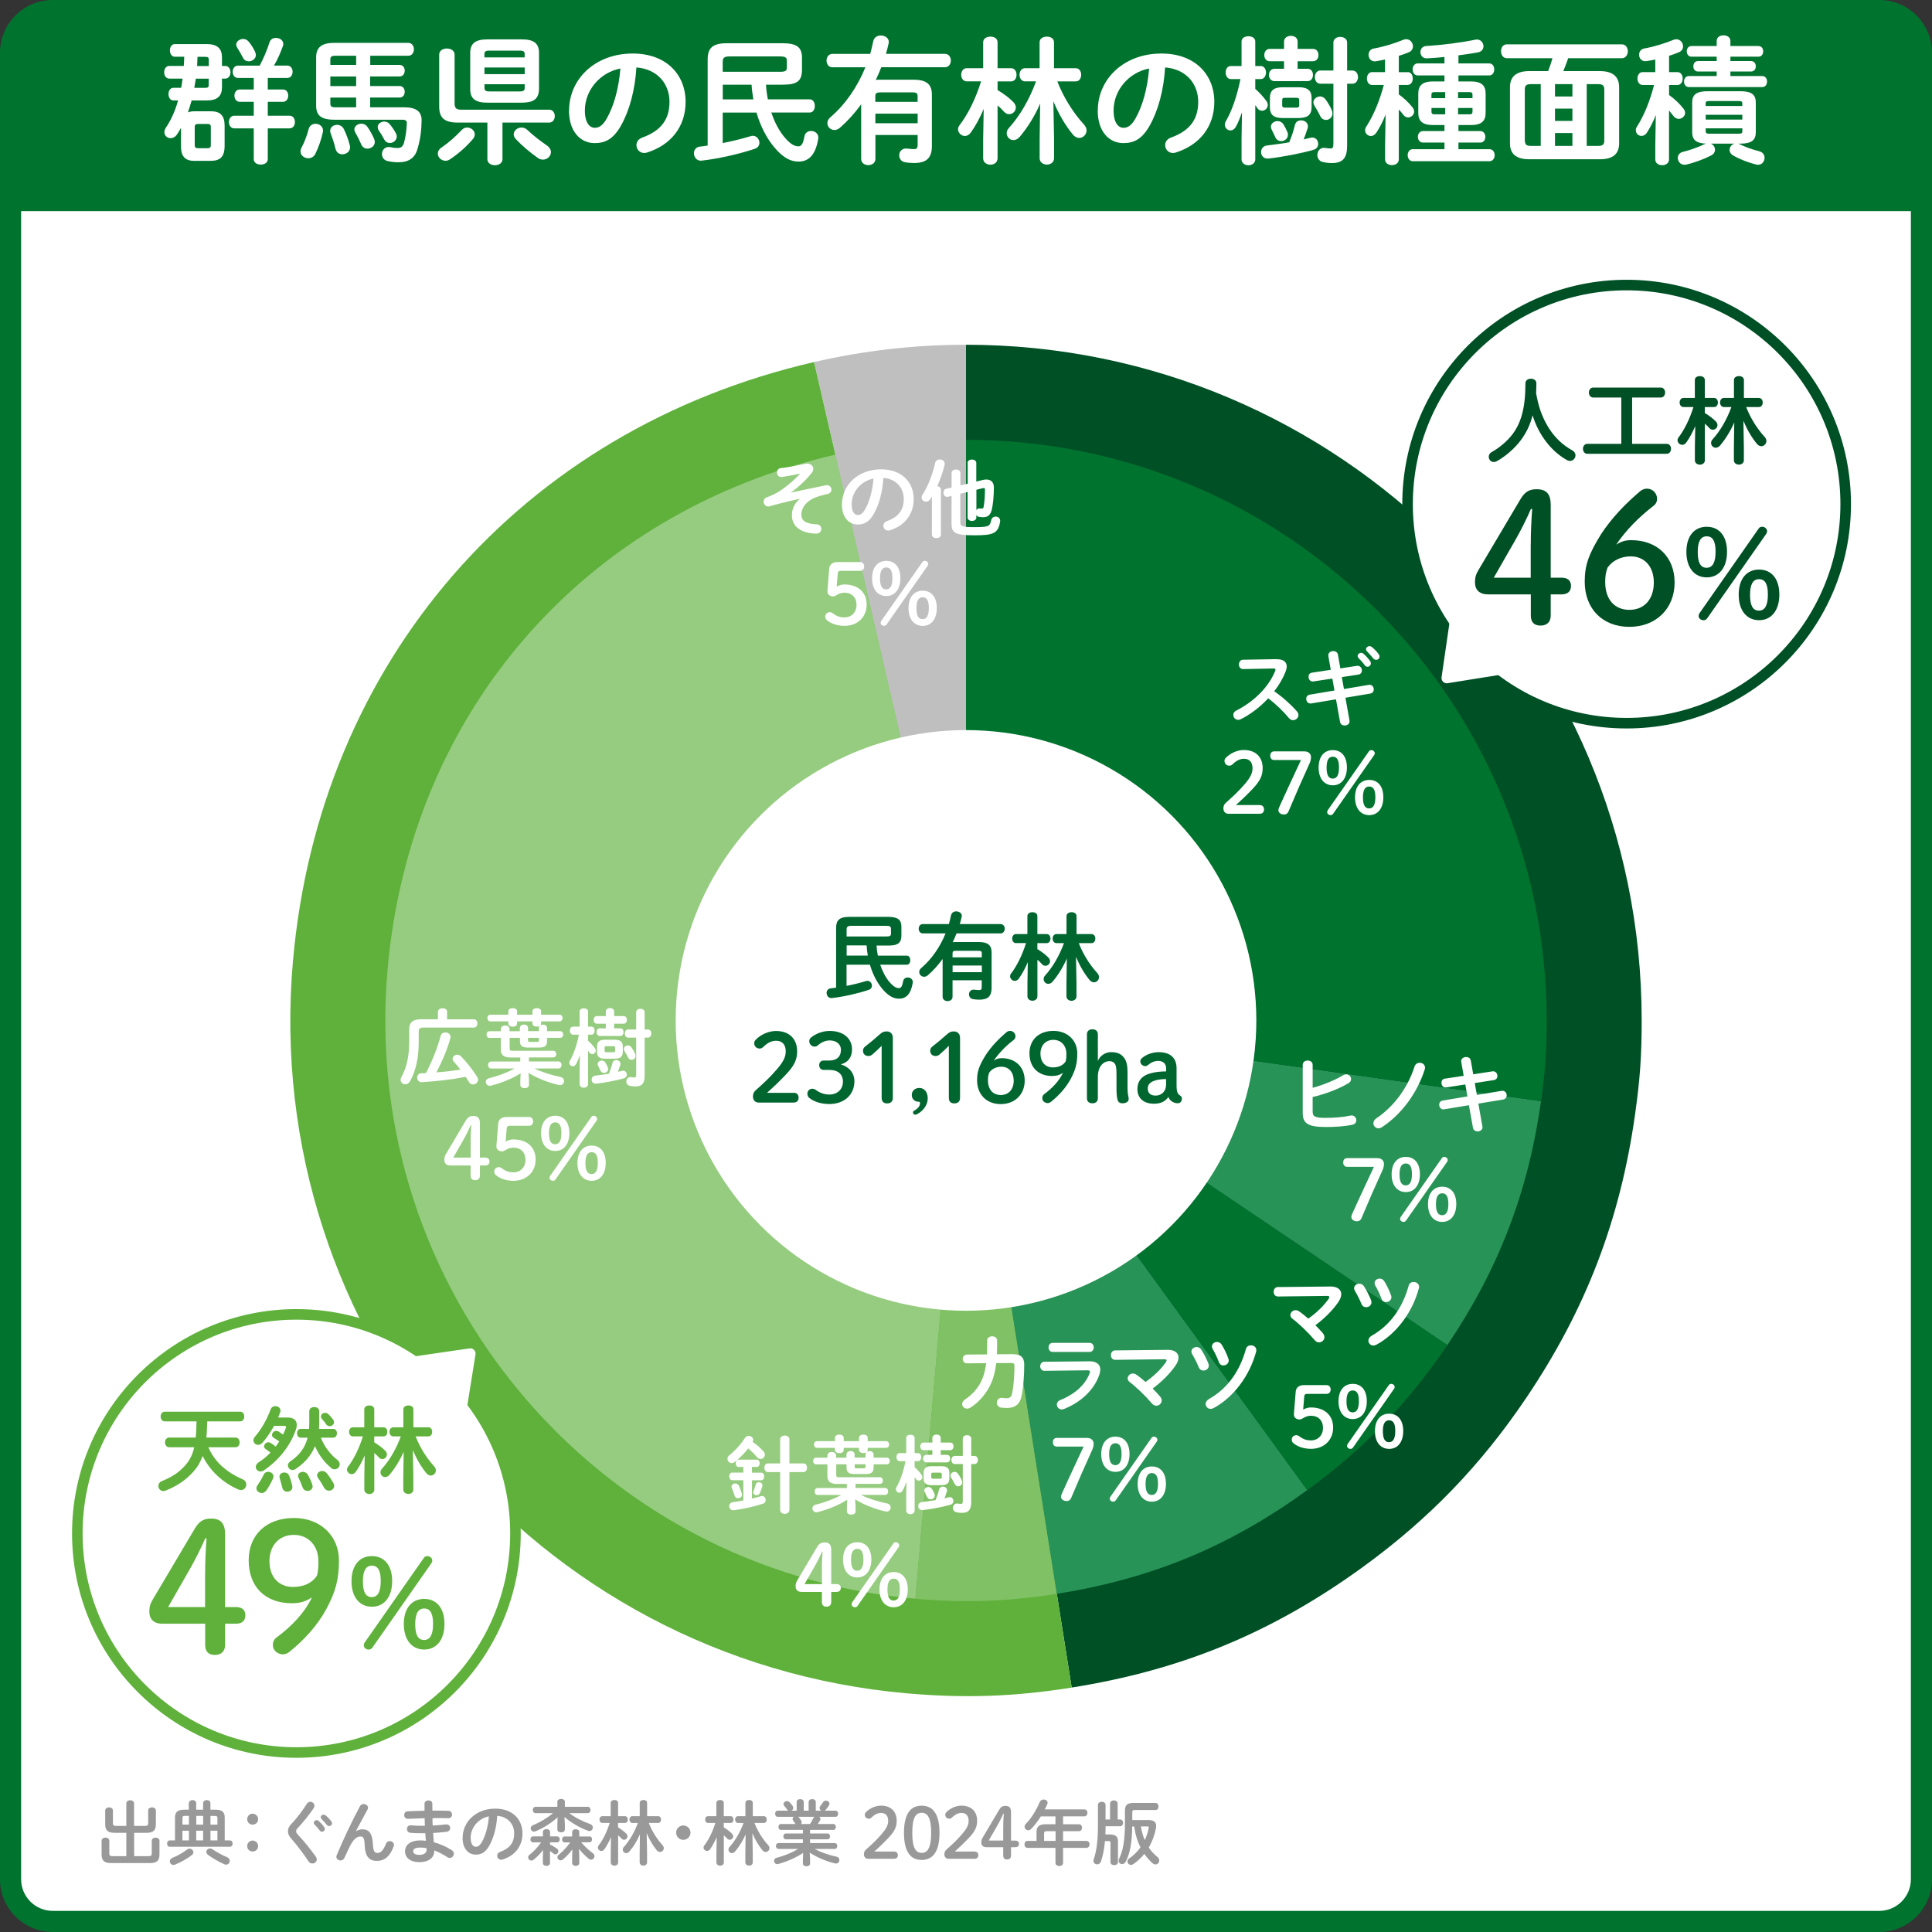 <?xml version="1.0" encoding="UTF-8"?><svg id="_レイヤー_2" xmlns="http://www.w3.org/2000/svg" viewBox="0 0 366 366"><rect x="0" y="0" width="366" height="366" fill="#333333" stroke="none"/><defs><style>.cls-1{fill:#005025;}.cls-2{stroke:#fff;stroke-linejoin:round;}.cls-2,.cls-3,.cls-4,.cls-5{fill:#fff;}.cls-2,.cls-4,.cls-5{stroke-width:2px;}.cls-6{fill:#289357;}.cls-7{fill:#96cc80;}.cls-8{fill:#5fb13b;}.cls-9{fill:#00662f;}.cls-10{fill:#80c165;}.cls-4{stroke:#5fb13b;}.cls-4,.cls-5{stroke-miterlimit:10;}.cls-5{stroke:#005025;}.cls-11{fill:#00732f;}.cls-12{fill:#bfbfbf;}.cls-13{fill:#999;}</style></defs><g id="_レイヤー_6"><rect class="cls-3" x="2" y="2" width="362" height="362" rx="8" ry="8"/><path class="cls-11" d="M356,4c3.31,0,6,2.69,6,6v346c0,3.31-2.69,6-6,6H10c-3.31,0-6-2.69-6-6V10c0-3.31,2.69-6,6-6h346M356,0H10C4.48,0,0,4.48,0,10v346c0,5.52,4.48,10,10,10h346c5.52,0,10-4.48,10-10V10C366,4.48,361.52,0,356,0h0Z"/><path class="cls-1" d="M183,65.31v127.98l20.02,126.4c20.88-3.31,38.11-10.44,55.21-22.87,12.47-9.06,22.26-19.2,30.88-31.97,11.31-16.76,17.82-33.74,20.64-53.75.94-6.72,1.25-11.03,1.25-17.81,0-70.68-57.31-127.98-128-127.98Z"/><path class="cls-12" d="M183,193.29l-28.79-124.7c9.44-2.18,19.11-3.28,28.79-3.28v127.98Z"/><path class="cls-8" d="M183,193.29l-28.79-124.7c-55.52,12.82-93.75,56.79-98.72,113.55-6.16,70.41,45.93,132.49,116.35,138.65,10.92.96,20.36.63,31.18-1.09l-20.02-126.4Z"/><path class="cls-12" d="M183,193.3l-24.74-107.16c8.11-1.87,16.42-2.82,24.74-2.82v109.98Z"/><path class="cls-7" d="M183,193.3l-9.59,109.56c-60.52-5.29-105.29-58.64-99.99-119.15,4.27-48.77,37.13-86.57,84.83-97.58l24.74,107.16Z"/><path class="cls-10" d="M183,193.3l17.21,108.63c-9.3,1.47-17.41,1.76-26.79.94l9.59-109.56Z"/><path class="cls-6" d="M183,193.3l64.65,88.98c-14.7,10.68-29.51,16.81-47.45,19.65l-17.21-108.63Z"/><path class="cls-11" d="M183,193.3l91.19,61.5c-7.41,10.98-15.82,19.69-26.54,27.48l-64.65-88.98Z"/><path class="cls-6" d="M183,193.3l108.93,15.31c-2.42,17.2-8.02,31.79-17.73,46.19l-91.19-61.5Z"/><path class="cls-11" d="M183,193.3v-109.98c60.75,0,110,49.24,110,109.98,0,5.83-.26,9.53-1.07,15.31l-108.93-15.31Z"/><circle class="cls-3" cx="183" cy="193.31" r="55"/><path class="cls-3" d="M241.87,124.89c1.25-.03,1.89.51,1.89,1.38,0,.26-.06.54-.18.86-.5,1.33-1.26,2.62-2.19,3.83,1.49,1.01,3.15,2.48,4.29,3.79.21.24.3.5.3.72,0,.53-.5.96-1.02.96-.26,0-.54-.11-.77-.38-.99-1.2-2.46-2.66-3.94-3.76-1.55,1.68-3.41,3.07-5.22,3.97-.16.08-.32.11-.46.11-.54,0-.93-.46-.93-.93,0-.32.16-.62.54-.82,3.33-1.68,6.13-4.4,7.39-7.51.05-.1.06-.19.06-.26,0-.14-.13-.21-.4-.21l-5.73.11c-.53,0-.8-.43-.8-.87s.27-.9.78-.9l6.37-.11Z"/><path class="cls-3" d="M251.65,124.27c-.11-.59.42-.93.93-.93.4,0,.8.21.88.67l.46,2.61,3.12-.48c.61-.1.96.4.96.88,0,.35-.21.7-.66.77l-3.14.48.4,2.26,4.69-.79c.61-.1.96.38.96.87,0,.35-.21.7-.66.78l-4.71.79.77,4.32c.11.59-.4.94-.91.94-.4,0-.8-.21-.88-.69l-.77-4.27-4.69.78c-.59.1-.95-.4-.95-.88,0-.35.21-.7.66-.78l4.69-.79-.4-2.26-3.58.54c-.59.1-.93-.4-.93-.88,0-.37.19-.72.66-.78l3.55-.54-.46-2.62ZM257.19,124.28c0-.32.32-.61.67-.61.14,0,.3.05.45.18.43.38.91.9,1.25,1.39.11.14.14.29.14.43,0,.35-.3.64-.64.64-.19,0-.38-.1-.53-.3-.38-.53-.82-.99-1.18-1.36-.11-.13-.16-.26-.16-.37ZM258.78,123c0-.32.3-.59.67-.59.16,0,.32.06.48.19.42.35.9.85,1.23,1.31.13.16.18.32.18.48,0,.35-.3.61-.64.61-.19,0-.4-.08-.56-.29-.37-.46-.82-.94-1.18-1.33-.13-.13-.18-.26-.18-.38Z"/><path class="cls-3" d="M238.61,152.51c.58,0,.85.35.85.83s-.27.82-.85.82h-5.91c-.58,0-.94-.43-.94-1.02,0-.46.16-.8.5-1.09,1.28-1.14,2.35-2.11,3.6-3.57.99-1.17,1.42-2,1.42-2.93,0-1.2-.62-1.81-1.63-1.81-.66,0-1.38.29-2.14,1.04-.19.18-.38.27-.61.27-.54,0-.93-.38-.93-.9,0-.26.08-.42.32-.66.85-.83,2.14-1.41,3.34-1.41,2.29,0,3.57,1.38,3.57,3.43,0,1.47-.51,2.46-1.95,3.99-1.33,1.39-2.11,2.1-3.12,3.01h4.48Z"/><path class="cls-3" d="M247.16,142.35c.72,0,1.2.45,1.2,1.1,0,.46-.14.9-.34,1.31-1.36,2.98-2.58,5.76-3.92,8.96-.14.35-.42.58-.85.58-.56,0-1.07-.3-1.07-.82,0-.16.06-.37.18-.62,1.31-2.93,2.71-5.87,4.1-8.88h-5.07c-.48,0-.75-.32-.75-.82s.27-.82.75-.82h5.78Z"/><path class="cls-3" d="M255.16,145.39c0,2.11-1.07,3.38-2.67,3.38s-2.69-1.25-2.69-3.36,1.07-3.31,2.69-3.31,2.67,1.18,2.67,3.3ZM251.31,145.42c0,1.34.34,2.08,1.17,2.08s1.18-.78,1.18-2.13-.35-2.02-1.17-2.02-1.18.72-1.18,2.07ZM259.34,142.32c.11-.16.27-.22.46-.22.35,0,.64.29.64.58,0,.13-.03.24-.11.35l-7.81,11.17c-.1.13-.27.22-.46.22-.34,0-.64-.24-.64-.56,0-.13.03-.26.11-.37l7.81-11.17ZM262.06,151.04c0,2.11-1.07,3.38-2.67,3.38s-2.69-1.25-2.69-3.36,1.07-3.31,2.69-3.31,2.67,1.18,2.67,3.3ZM258.2,151.07c0,1.34.34,2.08,1.17,2.08s1.18-.78,1.18-2.13-.35-2.02-1.17-2.02-1.18.72-1.18,2.07Z"/><path class="cls-3" d="M248.67,206.08c2.08-.58,4.21-1.44,5.81-2.4.19-.11.37-.16.54-.16.53,0,.93.43.93.91,0,.27-.14.58-.51.78-1.92,1.14-4.39,2.05-6.77,2.61v2.8c0,.91.5,1.15,2.42,1.15,1.71,0,3.36-.13,4.71-.43.08-.02.16-.03.24-.03.56,0,.9.46.9.91,0,.37-.22.74-.74.85-1.47.32-3.26.43-5.01.43-3.33,0-4.4-.64-4.4-2.62v-9.17c0-.53.48-.8.94-.8s.94.27.94.8v4.37Z"/><path class="cls-3" d="M268.95,201.33c.5,0,1.01.35,1.01.93,0,.11-.02.22-.06.35-1.46,4.54-4.45,8.53-8.1,10.92-.22.16-.45.22-.66.22-.54,0-.96-.45-.96-.96,0-.32.16-.67.59-.96,3.3-2.22,5.89-5.71,7.2-9.78.16-.5.58-.72.98-.72Z"/><path class="cls-3" d="M276.82,201.17c-.11-.59.42-.93.93-.93.4,0,.8.21.88.67l.46,2.61,3.62-.56c.61-.1.96.4.96.88,0,.35-.21.7-.66.77l-3.63.56.4,2.26,4.69-.78c.61-.1.96.38.96.86,0,.35-.21.7-.66.78l-4.71.78.77,4.32c.11.59-.4.94-.91.94-.4,0-.8-.21-.88-.69l-.77-4.27-4.69.78c-.59.1-.94-.4-.94-.88,0-.35.21-.7.66-.78l4.69-.78-.4-2.27-3.59.56c-.59.1-.93-.4-.93-.88,0-.37.19-.72.66-.78l3.55-.54-.46-2.62Z"/><path class="cls-3" d="M260.98,219.41c.72,0,1.2.45,1.2,1.1,0,.46-.14.9-.34,1.31-1.36,2.98-2.58,5.76-3.92,8.96-.14.35-.42.58-.85.58-.56,0-1.07-.3-1.07-.82,0-.16.06-.37.18-.62,1.31-2.93,2.71-5.87,4.1-8.88h-5.07c-.48,0-.75-.32-.75-.82s.27-.82.75-.82h5.78Z"/><path class="cls-3" d="M268.99,222.45c0,2.11-1.07,3.38-2.67,3.38s-2.69-1.25-2.69-3.36,1.07-3.31,2.69-3.31,2.67,1.18,2.67,3.3ZM265.13,222.48c0,1.34.34,2.08,1.17,2.08s1.18-.78,1.18-2.13-.35-2.02-1.17-2.02-1.18.72-1.18,2.06ZM273.16,219.38c.11-.16.27-.22.46-.22.35,0,.64.29.64.58,0,.13-.03.24-.11.35l-7.81,11.17c-.1.13-.27.22-.46.22-.34,0-.64-.24-.64-.56,0-.13.03-.26.11-.37l7.81-11.17ZM275.88,228.1c0,2.11-1.07,3.38-2.67,3.38s-2.69-1.25-2.69-3.36,1.07-3.31,2.69-3.31,2.67,1.18,2.67,3.3ZM272.03,228.13c0,1.34.34,2.08,1.17,2.08s1.18-.78,1.18-2.13-.35-2.02-1.17-2.02-1.18.72-1.18,2.06Z"/><path class="cls-3" d="M251.95,243.71c1.39-.02,2.14.58,2.14,1.46,0,.45-.19.98-.58,1.54-1.12,1.6-2.67,3.12-4.32,4.34.51.51.99,1.02,1.39,1.49.22.26.32.53.32.77,0,.56-.48.99-1.02.99-.29,0-.59-.13-.85-.45-1.17-1.38-2.96-3.11-4.18-4.02-.27-.21-.4-.46-.4-.7,0-.48.45-.93.99-.93.21,0,.43.06.64.21.53.35,1.14.85,1.76,1.39,1.57-1.1,2.91-2.4,3.83-3.71.11-.16.16-.27.16-.37,0-.16-.14-.22-.48-.22l-9.25.11c-.54,0-.82-.43-.82-.88s.27-.91.8-.91l9.86-.1Z"/><path class="cls-3" d="M259.75,246.36c.05.13.06.26.06.37,0,.54-.5.91-1.01.91-.35,0-.7-.18-.88-.61-.35-.86-.82-1.78-1.26-2.51-.1-.18-.14-.34-.14-.48,0-.5.48-.86.98-.86.34,0,.67.16.9.51.51.8,1.02,1.79,1.36,2.67ZM267.81,242.86c.51,0,1.02.34,1.02.9,0,.1,0,.18-.03.27-1.23,4.61-4.29,8.68-8.05,10.71-.21.11-.4.16-.58.16-.54,0-.94-.45-.94-.93,0-.34.19-.67.62-.93,3.49-1.97,5.84-5.25,7.01-9.48.13-.5.53-.7.94-.7ZM263.53,245.4c.05.11.06.24.06.34,0,.56-.51.93-1.01.93-.35,0-.71-.19-.87-.64-.32-.88-.74-1.74-1.17-2.48-.1-.18-.14-.34-.14-.48,0-.5.46-.85.96-.85.34,0,.67.16.9.53.5.82.96,1.76,1.26,2.66Z"/><path class="cls-3" d="M246.88,267.03c.5-.27.98-.4,1.46-.4,2.46,0,4.21,1.38,4.21,3.81s-1.79,4.03-4.18,4.03c-1.31,0-2.5-.38-3.31-1.04-.27-.22-.35-.43-.35-.72,0-.48.38-.83.91-.83.14,0,.29.06.48.19.83.62,1.46.8,2.24.8,1.34,0,2.29-.96,2.29-2.37s-.9-2.3-2.29-2.3c-.5,0-.99.16-1.38.4-.35.21-.5.3-.8.3-.59,0-1.09-.37-1.04-1.04l.34-4.24c.06-.75.66-1.22,1.5-1.22h4.35c.48,0,.77.35.77.83s-.29.83-.77.83h-3.7c-.35,0-.5.13-.53.46l-.21,2.5Z"/><path class="cls-3" d="M258.93,265.45c0,2.11-1.07,3.38-2.67,3.38s-2.69-1.25-2.69-3.36,1.07-3.31,2.69-3.31,2.67,1.18,2.67,3.3ZM255.08,265.48c0,1.34.34,2.08,1.17,2.08s1.18-.78,1.18-2.13-.35-2.02-1.17-2.02-1.18.72-1.18,2.06ZM263.11,262.38c.11-.16.27-.22.46-.22.35,0,.64.29.64.58,0,.13-.03.24-.11.35l-7.81,11.17c-.1.13-.27.22-.46.22-.34,0-.64-.24-.64-.56,0-.13.03-.26.11-.37l7.81-11.17ZM265.83,271.1c0,2.11-1.07,3.38-2.67,3.38s-2.69-1.25-2.69-3.36,1.07-3.31,2.69-3.31,2.67,1.18,2.67,3.3ZM261.97,271.13c0,1.34.34,2.08,1.17,2.08s1.18-.78,1.18-2.13-.35-2.02-1.17-2.02-1.18.72-1.18,2.06Z"/><path class="cls-3" d="M191.9,256.55c1.46-.02,2.13.58,2.13,1.97,0,2.03-.16,4.11-.46,5.73-.34,1.83-1.23,2.48-2.91,2.48-.18,0-.66-.03-.94-.06-.61-.08-.88-.51-.88-.95,0-.5.37-.98,1.02-.9.22.03.51.06.85.06.56,0,.88-.21,1.04-.98.3-1.47.43-3.47.43-5.15,0-.42-.13-.54-.64-.54l-2.82.02c-.21,1.79-.62,3.26-1.3,4.51-.88,1.62-2.11,2.99-3.58,3.92-.22.14-.45.19-.66.19-.51,0-.91-.4-.91-.86,0-.3.16-.62.58-.9,1.17-.77,2.22-1.86,2.91-3.17.53-1.01.88-2.21,1.07-3.68l-3.62.03c-.54.02-.83-.42-.83-.83s.27-.83.82-.83l3.78-.03c.02-.5.03-1.02.03-1.57v-1.09c0-.51.48-.77.94-.77s.94.26.94.78v1.07c0,.54-.02,1.06-.03,1.55l3.04-.02Z"/><path class="cls-3" d="M206.28,257.88c1.47-.02,2.16.61,2.16,1.58,0,.27-.05.58-.16.91-.99,2.96-3.6,5.33-6.74,6.56-.14.05-.27.08-.4.08-.54,0-.93-.46-.93-.93,0-.34.19-.67.66-.86,2.8-1.12,4.74-2.93,5.54-5.04.05-.13.08-.24.08-.32,0-.19-.16-.27-.51-.27l-8.1.1c-.54.02-.82-.43-.82-.86s.26-.86.78-.86l8.44-.08ZM206.4,254.39c.53,0,.8.43.8.86s-.27.86-.8.86h-6.98c-.51,0-.78-.43-.78-.86s.27-.86.78-.86h6.98Z"/><path class="cls-3" d="M221.12,255.71c1.39-.02,2.14.58,2.14,1.46,0,.45-.19.98-.58,1.54-1.12,1.6-2.67,3.12-4.32,4.34.51.51.99,1.02,1.39,1.49.22.26.32.53.32.77,0,.56-.48.99-1.02.99-.29,0-.59-.13-.85-.45-1.17-1.38-2.96-3.11-4.18-4.02-.27-.21-.4-.46-.4-.7,0-.48.45-.93.99-.93.21,0,.43.06.64.21.53.35,1.14.85,1.76,1.39,1.57-1.1,2.91-2.4,3.83-3.71.11-.16.16-.27.16-.37,0-.16-.14-.22-.48-.22l-9.25.11c-.54,0-.82-.43-.82-.88s.27-.91.8-.91l9.86-.1Z"/><path class="cls-3" d="M228.93,258.36c.05.13.06.26.06.37,0,.54-.5.91-1.01.91-.35,0-.7-.18-.88-.61-.35-.86-.82-1.78-1.26-2.51-.1-.18-.14-.34-.14-.48,0-.5.48-.86.98-.86.34,0,.67.16.9.51.51.8,1.02,1.79,1.36,2.67ZM236.98,254.86c.51,0,1.02.34,1.02.9,0,.1,0,.18-.03.27-1.23,4.61-4.29,8.68-8.05,10.71-.21.11-.4.16-.58.16-.54,0-.94-.45-.94-.93,0-.34.19-.67.62-.93,3.49-1.97,5.84-5.25,7.01-9.48.13-.5.53-.7.94-.7ZM232.71,257.4c.05.11.06.24.06.34,0,.56-.51.93-1.01.93-.35,0-.7-.19-.86-.64-.32-.88-.74-1.74-1.17-2.48-.1-.18-.14-.34-.14-.48,0-.5.46-.85.96-.85.34,0,.67.16.9.53.5.82.96,1.76,1.26,2.66Z"/><path class="cls-3" d="M205.98,272.41c.72,0,1.2.45,1.2,1.1,0,.46-.14.9-.34,1.31-1.36,2.98-2.58,5.76-3.92,8.96-.14.35-.42.58-.85.58-.56,0-1.07-.3-1.07-.82,0-.16.06-.37.18-.62,1.31-2.93,2.71-5.87,4.1-8.88h-5.07c-.48,0-.75-.32-.75-.82s.27-.82.75-.82h5.78Z"/><path class="cls-3" d="M213.98,275.45c0,2.11-1.07,3.38-2.67,3.38s-2.69-1.25-2.69-3.36,1.07-3.31,2.69-3.31,2.67,1.18,2.67,3.3ZM210.12,275.48c0,1.34.34,2.08,1.17,2.08s1.18-.78,1.18-2.13-.35-2.02-1.17-2.02-1.18.72-1.18,2.06ZM218.16,272.38c.11-.16.27-.22.46-.22.35,0,.64.29.64.58,0,.13-.03.24-.11.35l-7.81,11.17c-.1.13-.27.22-.46.22-.34,0-.64-.24-.64-.56,0-.13.03-.26.11-.37l7.81-11.17ZM220.88,281.1c0,2.11-1.07,3.38-2.67,3.38s-2.69-1.25-2.69-3.36,1.07-3.31,2.69-3.31,2.67,1.18,2.67,3.3ZM217.02,281.13c0,1.34.34,2.08,1.17,2.08s1.18-.78,1.18-2.13-.35-2.02-1.17-2.02-1.18.72-1.18,2.06Z"/><path class="cls-3" d="M144.64,274.95c.18.21.26.43.26.62,0,.45-.38.82-.82.82-.22,0-.46-.11-.67-.35-.48-.56-1.07-1.15-1.67-1.65-.74.96-1.65,1.86-2.58,2.58-.18.14-.37.21-.53.21-.45,0-.82-.4-.82-.82,0-.24.11-.48.37-.69,1.02-.78,2.21-2.11,2.96-3.28.16-.26.42-.37.69-.37.43,0,.86.3.86.74,0,.13-.03.27-.11.4.74.48,1.47,1.14,2.05,1.79ZM142.45,278.98h1.75c.38,0,.56.35.56.72s-.18.72-.56.72h-1.75v3.47c.58-.13,1.15-.29,1.71-.45.08-.02.16-.03.22-.03.42,0,.67.38.67.75,0,.29-.14.58-.48.69-1.73.58-3.91,1.04-5.57,1.25-.54.06-.86-.37-.86-.78,0-.34.21-.67.66-.74.66-.08,1.33-.19,2.02-.34v-3.83h-2.13c-.35,0-.54-.37-.54-.72s.19-.72.54-.72h2.13v-1.07h-.91c-.35,0-.54-.35-.54-.69s.19-.69.54-.69h3.44c.38,0,.56.34.56.69s-.18.69-.56.69h-.9v1.07ZM140.54,283c.13.51-.32.83-.74.83-.27,0-.53-.14-.62-.45-.16-.54-.35-1.06-.54-1.46-.05-.1-.06-.19-.06-.27,0-.37.37-.62.72-.62.26,0,.5.11.64.38.24.45.46,1.06.61,1.58ZM143.76,280.8c.38,0,.77.27.66.74-.13.5-.29.9-.45,1.26-.14.34-.4.46-.66.46-.32,0-.61-.21-.61-.54,0-.08.02-.16.05-.26.16-.37.29-.75.43-1.25.08-.29.32-.42.58-.42ZM152.21,277.23c.45,0,.67.4.67.82s-.22.82-.67.82h-2.66v7.14c0,.51-.43.77-.88.77s-.88-.26-.88-.77v-7.14h-2.32c-.45,0-.67-.42-.67-.82s.22-.82.67-.82h2.32v-4.53c0-.51.45-.75.88-.75s.88.24.88.75v4.53h2.66Z"/><path class="cls-3" d="M160.37,275.54c0-.43.38-.66.77-.66s.77.22.77.66v.59h2.05v-.59c0-.19.06-.34.18-.45-.14.11-.37.18-.58.18-.42,0-.83-.21-.83-.59v-.4h-2.9v.42c0,.4-.42.59-.83.59s-.83-.19-.83-.59v-.42h-3.41c-.37,0-.56-.32-.56-.64s.19-.62.56-.62h3.41v-.64c0-.42.42-.61.83-.61s.83.19.83.61v.64h2.9v-.64c0-.42.42-.61.83-.61s.82.19.82.61v.64h3.5c.38,0,.56.32.56.62,0,.32-.18.64-.56.64h-3.5v.4c0,.14-.06.27-.16.37.14-.11.32-.16.51-.16.38,0,.77.22.77.66v.59h2.51c.37,0,.56.32.56.62,0,.32-.19.64-.56.64h-2.51v.62c0,.9-.43,1.22-1.46,1.22h-2.21c-1.02,0-1.46-.32-1.46-1.22v-.62h-1.95v2.02c0,.34.11.43.51.43h7.76c.38,0,.56.32.56.62,0,.32-.18.64-.56.64h-4.61v.77h5.59c.38,0,.58.32.58.66s-.19.66-.58.66h-4.56c1.41.69,3.14,1.25,4.96,1.62.45.1.66.43.66.77,0,.38-.27.77-.77.77-.08,0-.16-.02-.26-.03-2.08-.5-4.13-1.3-5.7-2.29l.08,1.41v.88c0,.4-.4.61-.82.61s-.82-.21-.82-.61v-.88l.06-1.34c-1.58,1.02-3.62,1.84-5.62,2.35-.08.02-.16.03-.24.03-.46,0-.74-.37-.74-.74,0-.3.19-.61.61-.7,1.71-.42,3.39-1.04,4.85-1.84h-4.47c-.37,0-.56-.34-.56-.66s.19-.66.56-.66h5.54v-.77h-1.83c-1.42,0-1.86-.54-1.86-1.58v-2.13h-2.16c-.37,0-.54-.32-.54-.64s.18-.62.54-.62h2.16v-.4c0-.46.42-.69.83-.69s.82.22.82.69v.4h1.95v-.59ZM161.91,277.39v.5c0,.21.08.27.34.27h1.38c.26,0,.34-.06.34-.27v-.5h-2.05Z"/><path class="cls-3" d="M170.43,276.8c-.4,0-.61-.38-.61-.77s.21-.75.59-.75h1.26v-2.87c0-.42.4-.61.8-.61s.8.19.8.61v2.87h.64c.4,0,.61.38.61.75s-.21.77-.61.77h-.64v1.14c.48.42.96.96,1.3,1.42.11.16.16.32.16.46,0,.38-.34.67-.67.67-.21,0-.43-.11-.58-.35-.06-.1-.13-.21-.21-.3v6.32c0,.45-.4.69-.8.69s-.8-.24-.8-.69v-2.34l.05-3.15c-.22.64-.46,1.25-.72,1.7-.16.29-.4.42-.62.42-.34,0-.66-.29-.66-.66,0-.13.03-.26.11-.4.72-1.23,1.31-2.94,1.71-4.93h-1.12ZM177.89,282.18c.1-.4.4-.56.74-.56.38,0,.78.26.78.67,0,.08,0,.16-.03.24-.14.45-.29.88-.46,1.31.27-.06.54-.13.78-.19.08-.02.16-.03.22-.03.43,0,.69.37.69.74,0,.29-.16.59-.56.7-1.46.42-3.63.83-5.22,1.01-.58.06-.88-.34-.88-.75,0-.35.22-.72.69-.77.78-.1,1.7-.21,2.59-.37.27-.66.48-1.25.66-2ZM178.21,275.6h1.17c.42,0,.62.35.62.72s-.21.72-.62.72h-3.87c-.42,0-.64-.37-.64-.72s.22-.72.64-.72h1.12v-.88h-1.68c-.42,0-.62-.37-.62-.72s.21-.72.62-.72h1.68v-.86c0-.43.4-.66.8-.66s.78.22.78.66v.86h1.79c.43,0,.64.35.64.72s-.21.72-.64.72h-1.79v.88ZM176.45,281.35c-1.06,0-1.47-.42-1.47-1.25v-1.09c0-.83.42-1.25,1.47-1.25h1.91c1.07,0,1.49.42,1.49,1.25v1.09c-.02.99-.59,1.23-1.49,1.25h-1.91ZM177.03,282.98c.05.11.06.22.06.32,0,.45-.4.74-.78.74-.27,0-.54-.14-.69-.45-.13-.3-.27-.58-.42-.88-.06-.13-.1-.24-.1-.34,0-.4.38-.67.77-.67.27,0,.54.13.72.42.16.26.32.59.43.86ZM178.07,280.13c.26,0,.34-.08.34-.27v-.61c0-.19-.08-.27-.34-.27h-1.31c-.27,0-.34.08-.34.27v.61c0,.22.13.27.34.27h1.31ZM182.2,280.44c.06.14.08.27.08.38,0,.45-.37.75-.75.75-.26,0-.53-.14-.67-.45-.21-.43-.38-.74-.67-1.2-.08-.14-.13-.27-.13-.4,0-.38.38-.69.78-.69.22,0,.46.11.64.35.34.48.56.86.72,1.25ZM182.39,272.54c0-.43.4-.66.8-.66s.8.22.8.66v3.27h.61c.43,0,.66.38.66.77s-.22.77-.66.77h-.61v7.22c0,1.34-.42,2.03-1.76,2.03-.34,0-.64-.03-1.02-.11-.46-.08-.69-.45-.69-.83,0-.46.34-.93.94-.82.22.03.46.06.59.06.26,0,.34-.11.34-.59v-6.96h-1.52c-.42,0-.64-.38-.64-.77s.22-.77.64-.77h1.52v-3.27Z"/><path class="cls-3" d="M151.89,301.58c-.75,0-1.17-.38-1.17-1.09,0-.43.08-.71.35-1.15l3.68-6.21c.4-.67.77-.93,1.47-.93.9,0,1.25.46,1.25,1.41v6.48h.96c.56,0,.85.26.85.74s-.29.75-.85.75h-.96v1.89c0,.58-.34.9-.91.9s-.86-.32-.86-.9v-1.89h-3.81ZM155.7,297.15c0-1.07.05-2.11.13-3.19h-.11c-.42.94-.86,1.86-1.42,2.83l-1.89,3.3h3.3v-2.95Z"/><path class="cls-3" d="M165.07,295.45c0,2.11-1.07,3.38-2.67,3.38s-2.69-1.25-2.69-3.36,1.07-3.31,2.69-3.31,2.67,1.18,2.67,3.3ZM161.22,295.48c0,1.34.34,2.08,1.17,2.08s1.18-.78,1.18-2.13-.35-2.02-1.17-2.02-1.18.72-1.18,2.06ZM169.25,292.38c.11-.16.27-.22.46-.22.35,0,.64.29.64.58,0,.13-.03.24-.11.35l-7.81,11.17c-.1.13-.27.22-.46.22-.34,0-.64-.24-.64-.56,0-.13.03-.26.11-.37l7.81-11.17ZM171.97,301.1c0,2.11-1.07,3.38-2.67,3.38s-2.69-1.25-2.69-3.36,1.07-3.31,2.69-3.31,2.67,1.18,2.67,3.3ZM168.12,301.13c0,1.34.34,2.08,1.17,2.08s1.18-.78,1.18-2.13-.35-2.02-1.17-2.02-1.18.72-1.18,2.06Z"/><path class="cls-3" d="M82.98,191.66c0-.45.43-.66.86-.66s.86.21.86.66v1.44h5.09c.43,0,.64.38.64.78s-.21.78-.64.78h-9.54c-.72,0-.93.22-.93.75v1.92c0,3.06-.53,5.51-1.65,7.52-.22.4-.56.56-.88.56-.46,0-.9-.34-.9-.85,0-.16.05-.35.16-.54.99-1.76,1.47-3.92,1.47-6.71v-2.3c0-1.31.64-1.92,2.3-1.92h3.14v-1.44ZM87.23,202.64c-.4-.53-.83-1.06-1.25-1.5-.16-.18-.24-.37-.24-.54,0-.43.4-.8.88-.8.24,0,.51.11.75.35,1.04,1.06,2.18,2.51,3.04,3.87.11.18.16.35.16.51,0,.51-.46.91-.95.91-.29,0-.59-.14-.8-.5-.19-.3-.38-.62-.61-.94-2.53.5-5.38.83-8.32,1.01-.54.03-.85-.42-.85-.85s.24-.82.75-.83c.3-.02.61-.03.91-.05,1.23-2.38,2.18-4.8,2.79-7.06.11-.43.5-.64.88-.64.48,0,.99.32.99.88,0,.08-.02.18-.05.27-.62,2.19-1.57,4.4-2.64,6.42,1.52-.11,3.04-.29,4.55-.51Z"/><path class="cls-3" d="M98.5,194.75c0-.43.38-.66.77-.66s.77.22.77.66v.59h2.05v-.59c0-.19.06-.34.18-.45-.14.11-.37.18-.58.18-.42,0-.83-.21-.83-.59v-.4h-2.9v.42c0,.4-.42.59-.83.59s-.83-.19-.83-.59v-.42h-3.41c-.37,0-.56-.32-.56-.64s.19-.62.56-.62h3.41v-.64c0-.42.42-.61.83-.61s.83.19.83.61v.64h2.9v-.64c0-.42.42-.61.83-.61s.82.19.82.61v.64h3.5c.38,0,.56.32.56.62s-.18.64-.56.64h-3.5v.4c0,.14-.06.27-.16.37.14-.11.32-.16.51-.16.38,0,.77.22.77.66v.59h2.51c.37,0,.56.32.56.62,0,.32-.19.64-.56.64h-2.51v.62c0,.9-.43,1.22-1.46,1.22h-2.21c-1.02,0-1.46-.32-1.46-1.22v-.62h-1.95v2.02c0,.34.11.43.51.43h7.76c.38,0,.56.32.56.62s-.18.64-.56.64h-4.61v.77h5.59c.38,0,.58.32.58.66s-.19.66-.58.66h-4.56c1.41.69,3.14,1.25,4.96,1.62.45.1.66.43.66.77,0,.38-.27.77-.77.77-.08,0-.16-.02-.26-.03-2.08-.5-4.13-1.3-5.7-2.29l.08,1.41v.88c0,.4-.4.61-.82.61s-.82-.21-.82-.61v-.88l.06-1.34c-1.58,1.02-3.62,1.84-5.62,2.35-.08.02-.16.03-.24.03-.46,0-.74-.37-.74-.74,0-.3.19-.61.61-.7,1.71-.42,3.39-1.04,4.85-1.84h-4.47c-.37,0-.56-.34-.56-.66s.19-.66.56-.66h5.54v-.77h-1.83c-1.42,0-1.86-.54-1.86-1.58v-2.13h-2.16c-.37,0-.54-.32-.54-.64,0-.3.18-.62.54-.62h2.16v-.4c0-.46.42-.69.83-.69s.82.22.82.69v.4h1.95v-.59ZM100.03,196.61v.5c0,.21.08.27.34.27h1.38c.26,0,.34-.06.34-.27v-.5h-2.05Z"/><path class="cls-3" d="M108.56,196.01c-.4,0-.61-.38-.61-.77s.21-.75.59-.75h1.26v-2.87c0-.42.4-.61.8-.61s.8.19.8.61v2.87h.64c.4,0,.61.38.61.75s-.21.77-.61.77h-.64v1.14c.48.42.96.96,1.3,1.42.11.16.16.32.16.46,0,.38-.34.67-.67.67-.21,0-.43-.11-.58-.35-.06-.1-.13-.21-.21-.3v6.32c0,.45-.4.69-.8.69s-.8-.24-.8-.69v-2.34l.05-3.15c-.22.64-.46,1.25-.72,1.7-.16.29-.4.42-.62.42-.34,0-.66-.29-.66-.66,0-.13.03-.26.11-.4.72-1.23,1.31-2.95,1.71-4.93h-1.12ZM116.02,201.39c.1-.4.4-.56.74-.56.38,0,.78.26.78.67,0,.08,0,.16-.03.24-.14.45-.29.88-.46,1.31.27-.06.54-.13.78-.19.08-.02.16-.03.22-.03.43,0,.69.37.69.74,0,.29-.16.59-.56.71-1.46.42-3.63.83-5.22,1.01-.58.06-.88-.34-.88-.75,0-.35.22-.72.69-.77.78-.1,1.7-.21,2.59-.37.27-.66.48-1.25.66-2ZM116.34,194.81h1.17c.42,0,.62.35.62.72s-.21.72-.62.72h-3.87c-.42,0-.64-.37-.64-.72s.22-.72.64-.72h1.12v-.88h-1.68c-.42,0-.62-.37-.62-.72s.21-.72.62-.72h1.68v-.86c0-.43.4-.66.8-.66s.78.22.78.66v.86h1.79c.43,0,.64.35.64.72s-.21.72-.64.72h-1.79v.88ZM114.58,200.56c-1.06,0-1.47-.42-1.47-1.25v-1.09c0-.83.42-1.25,1.47-1.25h1.91c1.07,0,1.49.42,1.49,1.25v1.09c-.02.99-.59,1.23-1.49,1.25h-1.91ZM115.15,202.19c.05.11.06.22.06.32,0,.45-.4.74-.78.74-.27,0-.54-.14-.69-.45-.13-.3-.27-.58-.42-.88-.06-.13-.1-.24-.1-.34,0-.4.38-.67.77-.67.27,0,.54.13.72.42.16.26.32.59.43.86ZM116.19,199.34c.26,0,.34-.08.34-.27v-.61c0-.19-.08-.27-.34-.27h-1.31c-.27,0-.34.08-.34.27v.61c0,.22.13.27.34.27h1.31ZM120.32,199.65c.06.14.08.27.08.38,0,.45-.37.75-.75.75-.26,0-.53-.14-.67-.45-.21-.43-.38-.74-.67-1.2-.08-.14-.13-.27-.13-.4,0-.38.38-.69.78-.69.22,0,.46.11.64.35.34.48.56.86.72,1.25ZM120.52,191.76c0-.43.4-.66.8-.66s.8.22.8.66v3.27h.61c.43,0,.66.38.66.77s-.22.77-.66.77h-.61v7.22c0,1.34-.42,2.03-1.76,2.03-.34,0-.64-.03-1.02-.11-.46-.08-.69-.45-.69-.83,0-.46.34-.93.94-.82.22.03.46.06.59.06.26,0,.34-.11.34-.59v-6.96h-1.52c-.42,0-.64-.38-.64-.77s.22-.77.64-.77h1.52v-3.27Z"/><path class="cls-3" d="M85.34,220.79c-.75,0-1.17-.38-1.17-1.09,0-.43.08-.7.35-1.15l3.68-6.21c.4-.67.77-.93,1.47-.93.9,0,1.25.46,1.25,1.41v6.48h.96c.56,0,.85.26.85.74s-.29.75-.85.75h-.96v1.89c0,.58-.34.9-.91.9s-.86-.32-.86-.9v-1.89h-3.81ZM89.15,216.36c0-1.07.05-2.11.13-3.19h-.11c-.42.94-.86,1.86-1.42,2.83l-1.89,3.3h3.3v-2.95Z"/><path class="cls-3" d="M95.8,216.25c.5-.27.98-.4,1.46-.4,2.46,0,4.21,1.38,4.21,3.81s-1.79,4.03-4.18,4.03c-1.31,0-2.5-.38-3.31-1.04-.27-.22-.35-.43-.35-.72,0-.48.38-.83.91-.83.14,0,.29.06.48.19.83.62,1.46.8,2.24.8,1.34,0,2.29-.96,2.29-2.37s-.9-2.31-2.29-2.31c-.5,0-.99.16-1.38.4-.35.21-.5.3-.8.3-.59,0-1.09-.37-1.04-1.04l.34-4.24c.06-.75.66-1.22,1.5-1.22h4.35c.48,0,.77.35.77.83s-.29.83-.77.83h-3.7c-.35,0-.5.13-.53.46l-.21,2.5Z"/><path class="cls-3" d="M107.86,214.66c0,2.11-1.07,3.38-2.67,3.38s-2.69-1.25-2.69-3.36,1.07-3.31,2.69-3.31,2.67,1.18,2.67,3.3ZM104,214.69c0,1.34.34,2.08,1.17,2.08s1.18-.78,1.18-2.13-.35-2.02-1.17-2.02-1.18.72-1.18,2.06ZM112.03,211.59c.11-.16.27-.22.46-.22.35,0,.64.29.64.58,0,.13-.03.24-.11.35l-7.81,11.17c-.1.13-.27.22-.46.22-.34,0-.64-.24-.64-.56,0-.13.03-.26.11-.37l7.81-11.17ZM114.75,220.31c0,2.11-1.07,3.38-2.67,3.38s-2.69-1.25-2.69-3.36,1.07-3.31,2.69-3.31,2.67,1.18,2.67,3.3ZM110.9,220.34c0,1.34.34,2.08,1.17,2.08s1.18-.78,1.18-2.13-.35-2.02-1.17-2.02-1.18.72-1.18,2.06Z"/><path class="cls-3" d="M151.49,89.74c-1.78.38-2.77.54-3.39.62-.59.06-.91-.4-.91-.86,0-.38.22-.75.71-.83.59-.05,1.6-.16,4.69-.82.11-.03.22-.03.34-.03.67,0,1.14.46,1.14,1.02,0,.24-.1.5-.29.74-1.04,1.3-2.48,2.69-3.92,3.7l.02.03c2.02-.45,3.91-.83,6.56-1.38.67-.11,1.07.35,1.07.82,0,.37-.22.72-.74.83-1.09.24-2.11.54-2.74.85-1.66.85-2.22,2.06-2.22,3.06,0,1.1.74,1.74,2.9,1.84.59.02.88.45.88.86,0,.45-.32.91-.96.9-2.9-.05-4.61-1.38-4.61-3.46,0-1.06.35-2.13,1.47-3.11l-.02-.03c-1.31.3-2.56.59-4,.96-.56.13-1.09.29-1.63.45-.11.03-.21.05-.3.05-.53,0-.88-.45-.88-.91,0-.34.19-.69.66-.85.85-.3,1.76-.74,2.5-1.23,1.42-.96,2.69-2.06,3.71-3.17l-.02-.05Z"/><path class="cls-3" d="M159.5,95.55c0-3.65,3.03-6.64,7.43-6.64,3.91,0,6.16,2.45,6.16,5.63,0,2.9-1.71,5.03-4.47,5.91-.13.05-.26.06-.37.06-.54,0-.9-.45-.9-.91,0-.35.19-.7.67-.88,2.27-.82,3.19-2.19,3.19-4.18,0-2.1-1.42-3.83-3.86-4-.16,2.66-.82,5.06-1.81,6.8-.88,1.55-1.83,2.02-3.06,2.02-1.63,0-2.99-1.31-2.99-3.81ZM161.34,95.55c0,1.47.58,2.02,1.15,2.02.5,0,.93-.26,1.39-1.07.82-1.42,1.41-3.49,1.6-5.84-2.38.46-4.15,2.53-4.15,4.9Z"/><path class="cls-3" d="M176.52,94.1c-.1.16-.21.32-.3.48-.22.32-.51.46-.78.46-.45,0-.85-.34-.85-.8,0-.16.05-.34.18-.53,1.02-1.57,1.92-3.87,2.4-6.05.1-.42.48-.62.87-.62.45,0,.93.29.93.82,0,.08-.02.14-.03.22-.3,1.3-.8,2.72-1.38,4.02.37.05.69.27.69.64v8.56c0,.43-.43.64-.85.64s-.86-.21-.86-.64v-7.2ZM183.29,87.71c0-.43.42-.66.83-.66s.83.22.83.66v3.51l1.25-.3c.24-.06.46-.08.66-.08.93,0,1.42.58,1.42,1.5,0,1.7-.16,3.06-.35,4.02-.24,1.23-.83,1.62-1.66,1.62-.27,0-.58-.03-.85-.08-.22-.03-.37-.18-.46-.35v.5c0,.42-.42.64-.83.64s-.83-.22-.83-.64v-4.85l-1.38.34v5.39c0,.75.27.93,2.61.93,2.87,0,2.98-.16,3.25-1.33.11-.45.48-.67.85-.67.46,0,.93.35.83.96-.35,2.27-1.36,2.59-4.88,2.59-3.73,0-4.32-.5-4.32-2.24v-5.22l-.67.16c-.54.13-.86-.35-.86-.8,0-.32.16-.64.53-.72l1.01-.24v-2.74c0-.45.42-.67.85-.67.4,0,.82.22.82.66v2.35l1.38-.32v-3.91ZM184.95,96.69c.11-.24.34-.42.67-.37.1.02.22.03.37.03.19,0,.29-.05.34-.3.16-.82.26-2.03.26-3.27,0-.22-.05-.32-.22-.32-.06,0-.13.02-.22.03l-1.18.29v3.91Z"/><path class="cls-3" d="M158.51,111.12c.5-.27.98-.4,1.46-.4,2.46,0,4.21,1.38,4.21,3.81s-1.79,4.03-4.18,4.03c-1.31,0-2.5-.38-3.31-1.04-.27-.22-.35-.43-.35-.72,0-.48.38-.83.91-.83.14,0,.29.06.48.19.83.62,1.46.8,2.24.8,1.34,0,2.29-.96,2.29-2.37s-.9-2.31-2.29-2.31c-.5,0-.99.16-1.38.4-.35.21-.5.3-.8.3-.59,0-1.09-.37-1.04-1.04l.34-4.24c.06-.75.66-1.22,1.5-1.22h4.35c.48,0,.77.35.77.83s-.29.83-.77.83h-3.7c-.35,0-.5.13-.53.46l-.21,2.5Z"/><path class="cls-3" d="M170.57,109.54c0,2.11-1.07,3.38-2.67,3.38s-2.69-1.25-2.69-3.36,1.07-3.31,2.69-3.31,2.67,1.18,2.67,3.3ZM166.71,109.57c0,1.34.34,2.08,1.17,2.08s1.18-.78,1.18-2.13-.35-2.02-1.17-2.02-1.18.72-1.18,2.06ZM174.75,106.46c.11-.16.27-.22.46-.22.35,0,.64.29.64.58,0,.13-.03.24-.11.35l-7.81,11.17c-.1.13-.27.22-.46.22-.34,0-.64-.24-.64-.56,0-.13.03-.26.11-.37l7.81-11.17ZM177.47,115.19c0,2.11-1.07,3.38-2.67,3.38s-2.69-1.25-2.69-3.36,1.07-3.31,2.69-3.31,2.67,1.18,2.67,3.3ZM173.61,115.22c0,1.34.34,2.08,1.17,2.08s1.18-.78,1.18-2.13-.35-2.02-1.17-2.02-1.18.72-1.18,2.06Z"/><circle class="cls-5" cx="308.15" cy="95.5" r="41.5"/><polyline class="cls-2" points="275.72 117.17 274.08 128.44 284.06 126.84"/><path class="cls-1" d="M291.78,77.67c.59,1.71,1.44,3.35,2.59,4.75.61.74,1.31,1.42,2.09,2,.43.32.9.61,1.39.9.43.23.61.59.61.94,0,.54-.45,1.06-1.04,1.06-.16,0-.36-.04-.54-.14-2.99-1.66-5.37-4.74-6.55-8.5-.43,1.75-1.17,3.29-2.2,4.68-1.15,1.55-2.88,3.06-4.52,3.98-.22.12-.43.18-.63.18-.58,0-.95-.49-.95-.99,0-.34.16-.67.54-.88,1.44-.81,2.95-2.03,4.02-3.47,1.55-2.11,2.39-4.83,2.39-9.58,0-.58.52-.86,1.04-.86s1.03.29,1.03.86c0,.67-.02,1.3-.05,1.89.2,1.08.43,2.14.79,3.19Z"/><path class="cls-1" d="M307.14,75.31h-5.31c-.54,0-.83-.47-.83-.95s.29-.94.83-.94h12.78c.56,0,.83.47.83.94s-.27.95-.83.95h-5.42v8.77h6.54c.56,0,.83.47.83.94s-.27.95-.83.95h-15.02c-.54,0-.83-.47-.83-.95s.29-.94.83-.94h6.43v-8.77Z"/><path class="cls-1" d="M318.93,77.11c-.49,0-.74-.43-.74-.86s.25-.86.72-.86h2.16v-3.4c0-.5.47-.74.95-.74s.94.23.94.74v3.4h1.76c.49,0,.72.43.72.86s-.23.86-.72.86h-1.76v1.13c.83.5,1.53,1.03,2.09,1.6.22.23.31.47.31.7,0,.47-.41.87-.88.87-.22,0-.45-.09-.65-.31-.23-.27-.52-.56-.86-.83v6.93c0,.54-.47.83-.94.83s-.95-.29-.95-.83v-2.5l.07-3.98c-.49,1.15-1.08,2.25-1.69,3.1-.23.32-.52.45-.77.45-.47,0-.9-.41-.9-.88,0-.16.05-.34.18-.5,1.13-1.48,2.12-3.49,2.84-5.78h-1.87ZM326.59,77.11c-.49,0-.74-.43-.74-.86s.25-.86.72-.86h1.91v-3.4c0-.5.47-.74.95-.74s.94.23.94.74v3.4h2.84c.49,0,.72.43.72.86s-.23.86-.72.86h-2.41c.77,2.02,2.05,4.09,3.51,5.67.22.25.32.52.32.76,0,.54-.45.99-.95.99-.29,0-.58-.13-.85-.45-.99-1.19-1.89-2.75-2.56-4.36l.09,4.99v2.48c0,.54-.47.83-.94.83s-.95-.29-.95-.83v-2.48l.07-4.68c-.7,1.6-1.64,3.13-2.68,4.36-.27.31-.56.43-.83.43-.49,0-.88-.41-.88-.9,0-.22.07-.45.27-.67,1.48-1.64,2.7-3.75,3.58-6.14h-1.42Z"/><path class="cls-1" d="M281.9,112.6c-1.6,0-2.48-.82-2.48-2.31,0-.92.17-1.5.75-2.45l7.82-13.19c.85-1.43,1.63-1.97,3.13-1.97,1.9,0,2.65.99,2.65,2.99v13.77h2.04c1.19,0,1.8.54,1.8,1.56s-.61,1.6-1.8,1.6h-2.04v4.01c0,1.22-.71,1.9-1.94,1.9s-1.83-.68-1.83-1.9v-4.01h-8.09ZM289.99,103.18c0-2.28.1-4.49.27-6.76h-.24c-.88,2-1.84,3.94-3.03,6.02l-4.01,7h7v-6.25Z"/><path class="cls-1" d="M309.05,102.33c4.79,0,8.19,3.09,8.19,8.02s-3.5,8.4-8.57,8.4-8.46-3.4-8.46-8.57c0-3.13.78-5.27,3.13-9.04,1.97-2.99,4.49-5.64,7.38-8.09.34-.27.78-.48,1.26-.48,1.16,0,1.94.92,1.94,1.94,0,.54-.24.99-.61,1.26-2.96,2.28-5.37,4.79-7.14,7.41,1.02-.65,1.8-.85,2.89-.85ZM313.3,110.36c0-3.06-1.77-4.96-4.38-4.96-1.87,0-3.47.82-4.39,2.14-.31.85-.44,1.6-.44,2.72,0,3.3,1.77,5.27,4.59,5.27s4.62-2.01,4.62-5.17Z"/><path class="cls-1" d="M327.17,104.53c0,3.04-1.54,4.85-3.84,4.85s-3.86-1.79-3.86-4.83,1.54-4.76,3.86-4.76,3.84,1.7,3.84,4.74ZM321.62,104.57c0,1.93.48,2.99,1.68,2.99s1.7-1.13,1.7-3.06-.51-2.9-1.68-2.9-1.7,1.03-1.7,2.97ZM333.17,100.11c.16-.23.39-.32.67-.32.51,0,.92.41.92.83,0,.18-.05.35-.16.51l-11.22,16.05c-.14.18-.39.32-.67.32-.48,0-.92-.35-.92-.8,0-.18.05-.37.16-.53l11.22-16.05ZM337.08,112.64c0,3.04-1.54,4.85-3.84,4.85s-3.86-1.79-3.86-4.83,1.54-4.76,3.86-4.76,3.84,1.7,3.84,4.74ZM331.53,112.69c0,1.93.48,2.99,1.68,2.99s1.7-1.13,1.7-3.06-.51-2.9-1.68-2.9-1.7,1.03-1.7,2.97Z"/><circle class="cls-4" cx="56.15" cy="290.5" r="41.5"/><polyline class="cls-2" points="77.82 258.07 89.09 256.43 87.49 266.41"/><path class="cls-8" d="M39.47,274.18c1.22,2.79,3.46,4.74,6.52,6.07.47.2.67.59.67.97,0,.54-.4,1.06-1.01,1.06-.14,0-.32-.04-.5-.11-2.95-1.3-5.35-3.49-6.77-6.36-.45,1.28-1.03,2.2-1.75,2.99-1.57,1.75-3.29,2.79-5.26,3.58-.14.05-.29.09-.43.09-.56,0-.94-.49-.94-.97,0-.36.2-.74.67-.92,1.62-.65,3.13-1.51,4.39-2.95.79-.9,1.37-1.87,1.73-3.46h-4.74c-.52,0-.79-.47-.79-.92s.27-.92.79-.92h5.02c.11-1.03.14-2.03.16-3.06h-6.01c-.52,0-.79-.47-.79-.92s.27-.92.79-.92h14.26c.54,0,.79.45.79.92s-.25.92-.79.92h-6.23c-.02,1.03-.04,2.04-.16,3.06h5.51c.54,0,.79.45.79.92s-.25.92-.79.92h-5.13Z"/><path class="cls-8" d="M54.44,268.53c1.13,0,1.78.47,1.78,1.39,0,.27-.05.59-.18.95-1.06,3.08-3.29,5.82-6.09,7.71-.2.13-.4.18-.58.18-.5,0-.92-.4-.92-.86,0-.29.14-.59.52-.85.83-.54,1.6-1.17,2.27-1.87-.32-.27-.65-.49-.92-.67-.2-.14-.29-.32-.29-.5,0-.4.36-.79.81-.79.14,0,.31.05.45.14.31.2.63.43.94.68.23-.32.45-.65.67-.97-.38-.29-.77-.52-1.06-.7-.22-.14-.31-.32-.31-.52,0-.4.36-.79.81-.79.13,0,.27.04.41.11.29.18.59.38.88.59.2-.41.38-.83.52-1.24.02-.07.04-.14.04-.2,0-.14-.11-.2-.36-.2h-1.91c-.65,1.19-1.4,2.29-2.2,3.19-.25.27-.54.4-.81.4-.49,0-.9-.38-.9-.85,0-.23.09-.47.31-.72,1.17-1.35,2.21-3.15,2.95-5.15.16-.43.52-.61.9-.61.49,0,.97.32.97.85,0,.11-.02.22-.07.34l-.38.97h1.73ZM50.82,278.82c.49,0,.99.34.99.88,0,.12-.04.25-.09.4-.34.76-.79,1.57-1.26,2.25-.25.34-.58.49-.88.49-.52,0-1.01-.4-1.01-.9,0-.18.07-.38.22-.58.38-.56.86-1.33,1.15-1.98.18-.4.54-.56.88-.56ZM55.37,281.51c.14.68-.4,1.08-.94,1.08-.41,0-.83-.23-.95-.76-.13-.54-.31-1.22-.49-1.78-.04-.11-.05-.22-.05-.31,0-.49.45-.79.92-.79.4,0,.77.2.95.67.2.5.43,1.26.56,1.89ZM63.13,270.69c.47,0,.7.41.7.83s-.23.83-.7.83h-2.34c.59,1.62,1.75,3.13,3.1,4.2.34.25.47.56.47.85,0,.52-.45.95-.97.95-.22,0-.47-.07-.68-.27-1.3-1.12-2.34-2.49-3.04-4.11-.74,1.82-2.04,3.26-3.71,4.34-.18.12-.38.18-.54.18-.49,0-.88-.43-.88-.88,0-.27.14-.54.45-.76,1.64-1.1,2.77-2.48,3.29-4.5h-1.33c-.45,0-.68-.41-.68-.83s.23-.83.68-.83h1.6c.02-.36.04-.72.04-1.12v-2.23c0-.54.47-.79.94-.79s.94.25.94.79v2.34c0,.34-.02.67-.04,1.01h2.72ZM59.15,281.22c.05.13.07.25.07.36,0,.54-.47.86-.95.86-.38,0-.77-.2-.94-.65-.22-.58-.49-1.26-.76-1.82-.07-.14-.11-.27-.11-.4,0-.45.45-.74.92-.74.34,0,.7.16.92.52.31.52.65,1.26.85,1.85ZM63.17,280.98c.09.18.14.36.14.52,0,.54-.49.9-.99.9-.34,0-.68-.16-.92-.56-.32-.58-.7-1.24-1.13-1.82-.13-.2-.2-.38-.2-.54,0-.47.47-.81.97-.81.29,0,.61.11.85.4.41.5.95,1.31,1.28,1.91ZM63.08,268.87c.13.2.2.38.2.54,0,.45-.41.77-.83.77-.25,0-.5-.11-.67-.36-.25-.4-.41-.59-.76-.97-.16-.18-.22-.36-.22-.52,0-.38.36-.68.77-.68.22,0,.47.07.68.29.29.27.56.59.81.94Z"/><path class="cls-8" d="M66.87,272.11c-.49,0-.74-.43-.74-.86s.25-.86.72-.86h2.16v-3.4c0-.5.47-.74.95-.74s.94.23.94.74v3.4h1.76c.49,0,.72.43.72.86s-.23.86-.72.86h-1.76v1.13c.83.5,1.53,1.03,2.09,1.6.22.23.31.47.31.7,0,.47-.41.87-.88.87-.22,0-.45-.09-.65-.31-.23-.27-.52-.56-.86-.83v6.93c0,.54-.47.83-.94.83s-.95-.29-.95-.83v-2.5l.07-3.98c-.49,1.15-1.08,2.25-1.69,3.1-.23.32-.52.45-.77.45-.47,0-.9-.41-.9-.88,0-.16.05-.34.18-.5,1.13-1.48,2.12-3.49,2.84-5.78h-1.87ZM74.52,272.11c-.49,0-.74-.43-.74-.86s.25-.86.72-.86h1.91v-3.4c0-.5.47-.74.96-.74s.94.23.94.74v3.4h2.84c.49,0,.72.43.72.86s-.23.86-.72.86h-2.41c.77,2.02,2.05,4.09,3.51,5.67.22.25.32.52.32.76,0,.54-.45.99-.95.99-.29,0-.58-.13-.85-.45-.99-1.19-1.89-2.75-2.56-4.36l.09,4.99v2.48c0,.54-.47.83-.94.83s-.96-.29-.96-.83v-2.48l.07-4.68c-.7,1.6-1.64,3.13-2.68,4.36-.27.31-.56.43-.83.43-.49,0-.88-.41-.88-.9,0-.22.07-.45.27-.67,1.48-1.64,2.7-3.75,3.58-6.14h-1.42Z"/><path class="cls-8" d="M30.77,307.6c-1.6,0-2.48-.82-2.48-2.31,0-.92.17-1.5.75-2.45l7.82-13.19c.85-1.43,1.63-1.97,3.13-1.97,1.9,0,2.65.99,2.65,2.99v13.77h2.04c1.19,0,1.8.54,1.8,1.56s-.61,1.6-1.8,1.6h-2.04v4.01c0,1.22-.71,1.9-1.94,1.9s-1.83-.68-1.83-1.9v-4.01h-8.09ZM38.86,298.18c0-2.28.1-4.49.27-6.76h-.24c-.88,2-1.84,3.94-3.03,6.02l-4.01,7h7v-6.25Z"/><path class="cls-8" d="M55.3,303.72c-5.17,0-8.19-3.23-8.19-8.13s3.43-8.02,8.57-8.02,8.53,3.5,8.53,8.02c0,3.57-.61,5.92-2.38,9.21-1.6,2.99-4.15,5.85-7.04,8.16-.37.27-.75.44-1.16.44-1.12,0-1.94-.82-1.94-1.73,0-.58.17-1.05.61-1.39,3.09-2.31,5.37-4.72,6.8-7.68-1.16.78-2.24,1.12-3.81,1.12ZM51.05,295.77c0,3.03,1.8,4.86,4.45,4.86,2.18,0,3.67-.82,4.55-2.14.24-.88.27-1.73.27-2.72,0-2.92-1.87-5-4.66-5s-4.62,2.04-4.62,5Z"/><path class="cls-8" d="M74.29,299.53c0,3.04-1.54,4.85-3.84,4.85s-3.86-1.79-3.86-4.83,1.54-4.76,3.86-4.76,3.84,1.7,3.84,4.74ZM68.75,299.57c0,1.93.48,2.99,1.68,2.99s1.7-1.13,1.7-3.06-.51-2.9-1.68-2.9-1.7,1.03-1.7,2.97ZM80.3,295.11c.16-.23.39-.32.67-.32.51,0,.92.41.92.83,0,.18-.05.35-.16.51l-11.22,16.05c-.14.18-.39.32-.67.32-.48,0-.92-.35-.92-.8,0-.18.05-.37.16-.53l11.22-16.05ZM84.2,307.64c0,3.04-1.54,4.85-3.84,4.85s-3.86-1.79-3.86-4.83,1.54-4.76,3.86-4.76,3.84,1.7,3.84,4.74ZM78.66,307.69c0,1.93.48,2.99,1.68,2.99s1.7-1.13,1.7-3.06-.51-2.9-1.68-2.9-1.7,1.03-1.7,2.97Z"/><path class="cls-11" d="M10.86,0h344.28C361.13,0,366,4.87,366,10.86v29.14H0V10.86C0,4.87,4.87,0,10.86,0Z"/><path class="cls-3" d="M36.84,30.48c-1.72,0-2.55-.83-2.55-2.68v-3.59c-.23.42-.47.83-.73,1.22-.34.52-.81.75-1.22.75-.65,0-1.2-.47-1.2-1.14,0-.26.08-.52.26-.81.99-1.46,1.77-3.2,2.34-5.2h-.88c-.62,0-.94-.6-.94-1.2s.31-1.2.94-1.2h1.46c.1-.57.21-1.17.26-1.74h-2.52c-.62,0-.96-.6-.96-1.2s.34-1.2.96-1.2h2.76c.05-.57.05-1.17.08-1.74h-1.77c-.62,0-.94-.6-.94-1.2s.31-1.2.94-1.2h6.03c2.03,0,2.89.88,2.89,2.5v1.64h.62c.65,0,.99.6.99,1.2s-.34,1.2-.99,1.2h-.62v1.64c0,1.66-.86,2.5-2.89,2.5h-2.86c-.21.75-.44,1.51-.7,2.26.39-.16.81-.21,1.25-.21h3.15c1.72,0,2.55.83,2.55,2.68v4.03c-.03,1.77-.73,2.65-2.55,2.68h-3.15ZM37.1,14.9c-.1.57-.18,1.17-.29,1.74h2.03c.6,0,.7-.13.7-.57v-1.17h-2.44ZM39.26,28.08c.52,0,.68-.16.68-.57v-3.46c0-.42-.16-.57-.68-.57h-1.69c-.52,0-.68.16-.68.57v3.46c0,.47.23.57.68.57h1.69ZM39.55,12.51v-1.17c0-.44-.1-.57-.7-.57h-1.43c-.03.57-.05,1.17-.08,1.74h2.21ZM45.09,14.77c-.68,0-1.01-.6-1.01-1.17s.34-1.17,1.01-1.17h4.11c.65-1.22,1.38-2.89,1.85-4.39.18-.6.7-.86,1.22-.86.7,0,1.4.44,1.4,1.14,0,.13-.03.29-.08.42-.47,1.27-1.01,2.57-1.69,3.69h2.52c.68,0,1.01.57,1.01,1.17s-.34,1.17-1.01,1.17h-3.69v2.18h2.86c.68,0,1.01.57,1.01,1.17s-.34,1.17-1.01,1.17h-2.86v2.63h4.13c.68,0,1.01.6,1.01,1.2s-.34,1.2-1.01,1.2h-4.13v5.82c0,.7-.65,1.04-1.33,1.04s-1.33-.34-1.33-1.04v-5.82h-3.69c-.68,0-1.01-.6-1.01-1.2s.34-1.2,1.01-1.2h3.69v-2.63h-2.65c-.68,0-1.01-.6-1.01-1.17s.34-1.17,1.01-1.17h2.65v-2.18h-2.99ZM48.31,9.8c.1.21.16.42.16.62,0,.7-.68,1.2-1.35,1.2-.44,0-.86-.21-1.09-.68-.34-.68-.7-1.27-1.07-1.87-.13-.21-.21-.42-.21-.62,0-.6.65-1.07,1.3-1.07.39,0,.78.16,1.07.52.44.52.88,1.22,1.2,1.9Z"/><path class="cls-3" d="M59.74,29.15c-.31.6-.83.83-1.33.83-.75,0-1.48-.52-1.48-1.3,0-.21.05-.44.18-.68.57-1.07,1.04-2.31,1.35-3.51.18-.73.75-1.04,1.33-1.04.78,0,1.56.6,1.38,1.56-.29,1.4-.86,2.99-1.43,4.13ZM70.12,12.3h5.59c.65,0,.96.55.96,1.09s-.31,1.09-.96,1.09h-5.59v1.82h5.59c.65,0,.96.55.96,1.09s-.31,1.09-.96,1.09h-5.59v1.85h6.47c2.34,0,3.3.86,3.28,2.5-.03,1.82-.23,3.64-.83,5.54-.49,1.59-1.69,2.37-3.51,2.37-.62,0-1.27-.05-2.03-.21-.81-.16-1.14-.75-1.14-1.35,0-.75.6-1.51,1.61-1.3.47.1.83.16,1.3.16.68,0,1.04-.26,1.25-.94.31-1.04.52-2.6.55-3.82,0-.39-.21-.6-.88-.6h-12.84c-2.57,0-3.46-.86-3.46-2.65v-9.15c0-1.79.88-2.76,3.46-2.76h13.99c.7,0,1.07.6,1.07,1.22s-.36,1.22-1.07,1.22h-7.2v1.74ZM66.27,27.54c.03.13.05.26.05.36,0,.83-.75,1.33-1.46,1.33-.57,0-1.12-.31-1.3-1.04-.23-1.01-.55-1.95-.91-2.91-.08-.18-.1-.34-.1-.49,0-.7.62-1.14,1.3-1.14.49,0,1.01.23,1.3.83.47.96.83,1.92,1.12,3.07ZM63.54,10.56c-.81,0-.96.21-.96.75v.99h4.89v-1.74h-3.93ZM67.47,14.49h-4.89v1.82h4.89v-1.82ZM67.47,18.49h-4.89v1.09c0,.55.16.75.96.75h3.93v-1.85ZM70.9,26.39c.08.18.1.36.1.52,0,.75-.7,1.25-1.4,1.25-.44,0-.91-.23-1.14-.75-.34-.81-.73-1.59-1.17-2.34-.1-.18-.16-.39-.16-.55,0-.62.65-1.09,1.33-1.09.39,0,.83.16,1.12.57.49.68.96,1.53,1.33,2.39ZM74.98,25.22c.13.23.18.44.18.65,0,.7-.65,1.22-1.3,1.22-.42,0-.83-.21-1.09-.7-.31-.6-.62-1.12-1.04-1.72-.13-.21-.18-.42-.18-.6,0-.6.6-1.04,1.25-1.04.36,0,.73.13,1.01.47.42.49.83,1.07,1.17,1.72Z"/><path class="cls-3" d="M84.37,30.45c-.78,0-1.43-.65-1.43-1.35,0-.39.21-.83.73-1.17,1.27-.86,2.68-2.11,3.8-3.3.31-.34.68-.47,1.04-.47.73,0,1.43.57,1.43,1.3,0,.26-.1.57-.34.86-1.12,1.35-2.76,2.81-4.34,3.85-.29.21-.6.29-.88.29ZM95.19,30.16c0,.75-.7,1.14-1.43,1.14s-1.43-.39-1.43-1.14v-6.94h-5.62c-2.6,0-3.51-.96-3.51-3.04v-9.85c0-.75.73-1.14,1.46-1.14s1.46.39,1.46,1.14v9.28c0,.88.34,1.17,1.27,1.17h16.64c.7,0,1.07.6,1.07,1.22s-.36,1.22-1.07,1.22h-8.84v6.94ZM92.33,19.45c-2.26,0-3.25-.75-3.25-2.55v-6.89c0-1.79.99-2.55,3.25-2.55h6.53c2.26,0,3.25.75,3.25,2.55v6.89c-.05,2.13-1.38,2.52-3.25,2.55h-6.53ZM99.4,10.27c0-.49-.21-.68-.94-.68h-5.75c-.73,0-.94.18-.94.68v.6h7.62v-.6ZM91.78,14.04h7.62v-1.25h-7.62v1.25ZM98.46,17.32c.73,0,.94-.18.94-.68v-.68h-7.62v.68c0,.62.42.68.94.68h5.75ZM103.51,27.49c.6.39.86.88.86,1.35,0,.75-.7,1.4-1.51,1.4-.31,0-.65-.08-.96-.31-1.48-1.04-3.07-2.39-4.16-3.56-.29-.31-.42-.62-.42-.91,0-.73.7-1.3,1.48-1.3.36,0,.78.13,1.12.47.94.91,2.44,2.08,3.59,2.86Z"/><path class="cls-3" d="M107.81,20.93c0-5.93,4.91-10.79,12.06-10.79,6.34,0,10.01,3.98,10.01,9.15,0,4.71-2.78,8.16-7.25,9.59-.21.08-.42.1-.6.1-.88,0-1.46-.73-1.46-1.48,0-.57.31-1.14,1.09-1.43,3.69-1.33,5.17-3.56,5.17-6.79,0-3.41-2.31-6.21-6.27-6.5-.26,4.32-1.33,8.22-2.94,11.05-1.43,2.52-2.96,3.28-4.97,3.28-2.65,0-4.86-2.13-4.86-6.19ZM110.8,20.93c0,2.39.94,3.28,1.87,3.28.81,0,1.51-.42,2.26-1.74,1.33-2.31,2.29-5.67,2.6-9.49-3.87.75-6.73,4.11-6.73,7.96Z"/><path class="cls-3" d="M145.11,16.04c.05.94.18,1.87.36,2.78h7.9c.68,0,.99.62.99,1.25s-.31,1.25-.99,1.25h-7.25c.65,1.92,1.51,3.51,2.5,4.68,1.14,1.35,1.92,1.72,2.63,1.72.52,0,.88-.39,1.14-1.87.13-.73.7-1.04,1.27-1.04.73,0,1.51.55,1.35,1.46-.49,3.04-1.79,4.34-3.72,4.34-1.33,0-2.78-.52-4.6-2.7-1.4-1.66-2.6-3.9-3.38-6.58h-6.4v5.77c1.77-.34,3.54-.78,5.28-1.3.16-.05.29-.08.42-.08.75,0,1.25.68,1.25,1.33,0,.47-.26.94-.88,1.14-3.04,1.01-6.81,1.87-10.06,2.24-.91.1-1.46-.65-1.46-1.4,0-.57.34-1.14,1.09-1.25.49-.05.99-.13,1.51-.21V11.26c0-2.18.94-3.07,3.67-3.07h10.53c2.73,0,3.67.81,3.67,2.73v2.44c-.03.81-.16,1.61-.86,2.11-.81.55-1.87.55-2.81.57h-3.15ZM147.73,13.6c1.07,0,1.33-.18,1.33-.83v-1.25c0-.62-.26-.83-1.33-.83h-9.52c-1.04,0-1.3.29-1.3,1.04v1.87h10.82ZM136.92,18.83h5.8c-.16-.91-.29-1.85-.34-2.78h-5.46v2.78Z"/><path class="cls-3" d="M165.84,25.59v4.52c0,.78-.68,1.17-1.35,1.17s-1.35-.39-1.35-1.17v-10.35c-1.22,1.69-2.57,3.17-4.03,4.45-.34.29-.7.42-1.04.42-.73,0-1.33-.6-1.33-1.3,0-.36.16-.78.57-1.12,2.86-2.44,5.15-5.8,6.63-9.46h-6.24c-.75,0-1.12-.65-1.12-1.27s.36-1.27,1.12-1.27h7.15c.21-.78.42-1.56.57-2.37.16-.78.81-1.12,1.43-1.12.75,0,1.53.44,1.53,1.25,0,.1-.03.21-.05.31-.13.65-.31,1.27-.49,1.92h11.15c.75,0,1.14.62,1.14,1.27s-.39,1.27-1.14,1.27h-12.04c-.31.81-.65,1.61-1.04,2.39.21-.03.44-.03.7-.03h6.45c2.57,0,3.48.96,3.48,2.83v9.75c0,2.26-1.04,3.2-3.38,3.2-.55,0-1.27-.05-1.77-.16-.7-.13-1.04-.73-1.04-1.3,0-.7.52-1.4,1.51-1.27.44.05,1.04.1,1.3.1.47,0,.68-.18.68-.81v-1.87h-8.01ZM173.84,18.36c0-.7-.13-.86-1.07-.86h-5.88c-.94,0-1.07.16-1.07.86v.94h8.01v-.94ZM173.84,21.53h-8.01v1.82h8.01v-1.82Z"/><path class="cls-3" d="M183.16,15.42c-.7,0-1.07-.62-1.07-1.25s.36-1.25,1.04-1.25h3.12v-4.91c0-.73.68-1.07,1.38-1.07s1.35.34,1.35,1.07v4.91h2.55c.7,0,1.04.62,1.04,1.25s-.34,1.25-1.04,1.25h-2.55v1.64c1.2.73,2.21,1.48,3.02,2.31.31.34.44.68.44,1.01,0,.68-.6,1.25-1.27,1.25-.31,0-.65-.13-.94-.44-.34-.39-.75-.81-1.25-1.2v10.01c0,.78-.68,1.2-1.35,1.2s-1.38-.42-1.38-1.2v-3.61l.1-5.75c-.7,1.66-1.56,3.25-2.44,4.47-.34.47-.75.65-1.12.65-.68,0-1.3-.6-1.3-1.27,0-.23.08-.49.26-.73,1.64-2.13,3.07-5.04,4.11-8.35h-2.7ZM194.21,15.42c-.7,0-1.07-.62-1.07-1.25s.36-1.25,1.04-1.25h2.76v-4.91c0-.73.68-1.07,1.38-1.07s1.35.34,1.35,1.07v4.91h4.11c.7,0,1.04.62,1.04,1.25s-.34,1.25-1.04,1.25h-3.48c1.12,2.91,2.96,5.9,5.07,8.19.31.36.47.75.47,1.09,0,.78-.65,1.43-1.38,1.43-.42,0-.83-.18-1.22-.65-1.43-1.72-2.73-3.98-3.69-6.29l.13,7.2v3.59c0,.78-.68,1.2-1.35,1.2s-1.38-.42-1.38-1.2v-3.59l.1-6.76c-1.01,2.31-2.37,4.52-3.87,6.29-.39.44-.81.62-1.2.62-.7,0-1.27-.6-1.27-1.3,0-.31.1-.65.39-.96,2.13-2.37,3.9-5.41,5.17-8.87h-2.05Z"/><path class="cls-3" d="M207.97,20.93c0-5.93,4.91-10.79,12.06-10.79,6.34,0,10.01,3.98,10.01,9.15,0,4.71-2.78,8.16-7.25,9.59-.21.08-.42.1-.6.1-.88,0-1.46-.73-1.46-1.48,0-.57.31-1.14,1.09-1.43,3.69-1.33,5.17-3.56,5.17-6.79,0-3.41-2.31-6.21-6.27-6.5-.26,4.32-1.33,8.22-2.94,11.05-1.43,2.52-2.96,3.28-4.97,3.28-2.65,0-4.86-2.13-4.86-6.19ZM210.96,20.93c0,2.39.94,3.28,1.87,3.28.81,0,1.51-.42,2.26-1.74,1.33-2.31,2.29-5.67,2.6-9.49-3.87.75-6.73,4.11-6.73,7.96Z"/><path class="cls-3" d="M233.18,14.98c-.65,0-.99-.62-.99-1.25s.34-1.22.96-1.22h2.05v-4.65c0-.68.65-.99,1.3-.99s1.3.31,1.3.99v4.65h1.04c.65,0,.99.62.99,1.22s-.34,1.25-.99,1.25h-1.04v1.85c.78.68,1.56,1.56,2.11,2.31.18.26.26.52.26.75,0,.62-.55,1.09-1.09,1.09-.34,0-.7-.18-.94-.57-.1-.16-.21-.34-.34-.49v10.27c0,.73-.65,1.12-1.3,1.12s-1.3-.39-1.3-1.12v-3.8l.08-5.12c-.36,1.04-.75,2.03-1.17,2.76-.26.47-.65.68-1.01.68-.55,0-1.07-.47-1.07-1.07,0-.21.05-.42.18-.65,1.17-2,2.13-4.78,2.78-8.01h-1.82ZM245.3,23.71c.16-.65.65-.91,1.2-.91.62,0,1.27.42,1.27,1.09,0,.13,0,.26-.05.39-.23.73-.47,1.43-.75,2.13.44-.1.88-.21,1.27-.31.13-.03.26-.05.36-.05.7,0,1.12.6,1.12,1.2,0,.47-.26.96-.91,1.14-2.37.68-5.9,1.35-8.48,1.64-.94.1-1.43-.54-1.43-1.22,0-.57.36-1.17,1.12-1.25,1.27-.16,2.76-.34,4.21-.6.44-1.07.78-2.03,1.07-3.25ZM245.82,13.03h1.9c.68,0,1.01.57,1.01,1.17s-.34,1.17-1.01,1.17h-6.29c-.68,0-1.04-.6-1.04-1.17s.36-1.17,1.04-1.17h1.82v-1.43h-2.73c-.68,0-1.01-.6-1.01-1.17s.34-1.17,1.01-1.17h2.73v-1.4c0-.7.65-1.07,1.3-1.07s1.27.36,1.27,1.07v1.4h2.91c.7,0,1.04.57,1.04,1.17s-.34,1.17-1.04,1.17h-2.91v1.43ZM242.96,22.36c-1.72,0-2.39-.68-2.39-2.03v-1.77c0-1.35.68-2.03,2.39-2.03h3.09c1.74,0,2.42.68,2.42,2.03v1.77c-.03,1.61-.96,2-2.42,2.03h-3.09ZM243.89,25.02c.08.18.1.36.1.52,0,.73-.65,1.2-1.27,1.2-.44,0-.88-.23-1.12-.73-.21-.49-.44-.94-.68-1.43-.1-.21-.16-.39-.16-.55,0-.65.62-1.09,1.25-1.09.44,0,.88.21,1.17.68.26.42.52.96.7,1.4ZM245.58,20.39c.42,0,.55-.13.55-.44v-.99c0-.31-.13-.44-.55-.44h-2.13c-.44,0-.55.13-.55.44v.99c0,.36.21.44.55.44h2.13ZM252.29,20.88c.1.23.13.44.13.62,0,.73-.6,1.22-1.22,1.22-.42,0-.86-.23-1.09-.73-.34-.7-.62-1.2-1.09-1.95-.13-.23-.21-.44-.21-.65,0-.62.62-1.12,1.27-1.12.36,0,.75.18,1.04.57.55.78.91,1.4,1.17,2.03ZM252.6,8.06c0-.7.65-1.07,1.3-1.07s1.3.36,1.3,1.07v5.3h.99c.7,0,1.07.62,1.07,1.25s-.36,1.25-1.07,1.25h-.99v11.73c0,2.18-.68,3.3-2.86,3.3-.55,0-1.04-.05-1.66-.18-.75-.13-1.12-.73-1.12-1.35,0-.75.55-1.51,1.53-1.33.36.05.75.1.96.1.42,0,.55-.18.55-.96v-11.31h-2.47c-.68,0-1.04-.62-1.04-1.25s.36-1.25,1.04-1.25h2.47v-5.3Z"/><path class="cls-3" d="M266.65,13.65c.65,0,.99.6.99,1.22s-.34,1.22-.99,1.22h-1.66v1.79c.96.68,1.9,1.59,2.57,2.42.23.29.34.57.34.83,0,.62-.57,1.12-1.14,1.12-.31,0-.65-.16-.91-.49-.23-.31-.52-.68-.86-1.01v9.44c0,.73-.65,1.09-1.3,1.09s-1.3-.36-1.3-1.09v-2.81l.1-5.67c-.49,1.22-1.07,2.39-1.72,3.38-.31.47-.7.68-1.07.68-.57,0-1.09-.47-1.09-1.09,0-.21.05-.44.21-.68,1.4-2.16,2.5-4.81,3.33-7.9h-2.21c-.65,0-.99-.62-.99-1.22s.34-1.22.96-1.22h2.47v-2.39c-.6.13-1.17.26-1.74.34-.88.13-1.38-.55-1.38-1.22,0-.55.31-1.07.99-1.2,1.74-.29,3.87-.94,5.62-1.66.18-.08.36-.1.55-.1.73,0,1.25.68,1.25,1.35,0,.44-.23.88-.78,1.12-.62.26-1.25.49-1.9.68v3.09h1.66ZM271.46,23.69c-1.98,0-2.78-.75-2.78-2.31v-3.64c0-1.56.81-2.31,2.78-2.31h2.18v-1.14h-5.07c-.62,0-.96-.57-.96-1.14s.34-1.14.96-1.14h5.07v-1.22c-1.12.13-2.24.21-3.33.26-.78.05-1.22-.57-1.22-1.17s.36-1.12,1.12-1.17c3.04-.18,6.47-.62,9.31-1.2.91-.18,1.51.55,1.51,1.25,0,.52-.34,1.04-1.07,1.17-1.17.21-2.42.39-3.67.55v1.53h5.82c.65,0,.96.57.96,1.14s-.31,1.14-.96,1.14h-5.82v1.14h2.37c1.98,0,2.78.75,2.78,2.31v3.64c0,1.56-.81,2.31-2.78,2.31h-2.37v1.14h4.13c.65,0,.96.54.96,1.09s-.31,1.09-.96,1.09h-4.13v1.25h5.85c.68,0,1.01.57,1.01,1.14s-.34,1.14-1.01,1.14h-14.48c-.65,0-.99-.57-.99-1.14s.34-1.14.99-1.14h5.98v-1.25h-4.08c-.62,0-.96-.55-.96-1.09s.34-1.09.96-1.09h4.08v-1.14h-2.18ZM271.82,17.45c-.52,0-.65.1-.65.52v.62h2.6v-1.14h-1.95ZM273.78,21.66v-1.2h-2.6v.68c0,.47.23.52.65.52h1.95ZM278.95,17.97c0-.42-.13-.52-.65-.52h-2.08v1.14h2.73v-.62ZM278.3,21.66c.52,0,.65-.1.65-.52v-.68h-2.73v1.2h2.08Z"/><path class="cls-3" d="M303.06,13.47c2.57,0,3.67,1.12,3.67,3.07v10.61c0,1.95-1.09,3.02-3.67,3.02h-13.34c-2.57,0-3.67-1.07-3.67-3.02v-10.61c0-1.95,1.09-3.07,3.67-3.07h3.56c.31-.81.6-1.61.81-2.44h-8.61c-.75,0-1.12-.65-1.12-1.33s.36-1.3,1.12-1.3h21.76c.75,0,1.14.65,1.14,1.3s-.39,1.33-1.14,1.33h-10.17c-.26.83-.6,1.64-.91,2.44h6.89ZM290.03,15.94c-.99,0-1.17.34-1.17,1.09v9.52c.03.88.31,1.09,1.17,1.09h1.85v-11.7h-1.85ZM294.58,18.28h3.3v-2.34h-3.3v2.34ZM294.58,22.91h3.3v-2.34h-3.3v2.34ZM294.58,27.64h3.3v-2.44h-3.3v2.44ZM300.59,27.64h2.16c.99,0,1.17-.34,1.17-1.09v-9.52c0-.75-.18-1.09-1.17-1.09h-2.16v11.7Z"/><path class="cls-3" d="M313.69,21.77c-.47,1.2-1.04,2.34-1.66,3.3-.29.49-.7.68-1.07.68-.57,0-1.07-.47-1.07-1.07,0-.21.05-.44.21-.68,1.38-2.16,2.44-4.81,3.25-7.9h-2.16c-.65,0-.99-.62-.99-1.22s.34-1.22.96-1.22h2.42v-2.39c-.57.13-1.14.23-1.69.31-.88.13-1.38-.55-1.38-1.2,0-.55.31-1.07.99-1.2,1.72-.29,3.82-.94,5.54-1.64.18-.08.36-.1.55-.1.73,0,1.25.68,1.25,1.33,0,.47-.23.88-.78,1.12-.6.26-1.25.49-1.87.68v3.09h1.59c.65,0,.99.6.99,1.22s-.34,1.22-.99,1.22h-1.59v1.9c1.09.78,1.95,1.61,2.7,2.55.23.29.34.57.34.83,0,.62-.6,1.14-1.2,1.14-.36,0-.7-.16-.99-.52-.26-.34-.55-.7-.86-1.07v9.28c0,.73-.65,1.09-1.3,1.09s-1.3-.36-1.3-1.09v-2.81l.1-5.64ZM324.06,27.2c.52.18.83.68.83,1.17,0,.42-.23.83-.75,1.09-1.35.7-3.2,1.38-4.71,1.72-.99.21-1.59-.55-1.59-1.27,0-.49.31-.99.99-1.14,1.35-.34,2.96-.91,4.13-1.48.08-.03.16-.05.21-.08-1.92-.08-2.6-.78-2.6-2.16v-5.64c0-1.43.75-2.13,2.89-2.13h6.27c2.13,0,2.89.7,2.89,2.13v5.64c0,1.43-.75,2.16-2.89,2.16h-.44c.08.03.18.05.26.1,1.04.52,2.37,1.01,3.74,1.35.68.18.99.7.99,1.25,0,.65-.47,1.3-1.22,1.3-.13,0-.29,0-.42-.05-1.51-.39-3.09-1.01-4.24-1.66-.52-.29-.75-.7-.75-1.12,0-.52.39-1.01.91-1.17h-4.5ZM325.21,13.55h-3.54c-.6,0-.88-.49-.88-.99s.29-.99.88-.99h3.54v-.83h-4.76c-.6,0-.91-.52-.91-1.01,0-.52.31-1.01.91-1.01h4.76v-.96c0-.73.65-1.07,1.3-1.07s1.3.34,1.3,1.07v.96h5.3c.62,0,.91.49.91,1.01s-.29,1.01-.91,1.01h-5.3v.83h3.9c.62,0,.91.49.91.99s-.29.99-.91.99h-3.9v.86h6.03c.62,0,.91.52.91,1.04s-.29,1.04-.91,1.04h-13.91c-.6,0-.91-.52-.91-1.04s.31-1.04.91-1.04h5.28v-.86ZM330.07,19.61c0-.36-.13-.47-.73-.47h-5.49c-.6,0-.73.1-.73.47v.47h6.94v-.47ZM323.13,22.65h6.94v-.91h-6.94v.91ZM329.34,25.33c.6,0,.73-.1.73-.47v-.55h-6.94v.55c0,.47.34.47.73.47h5.49Z"/><path class="cls-9" d="M150.34,207.01c.65,0,.95.4.95.94s-.31.92-.95.92h-6.64c-.65,0-1.06-.49-1.06-1.15,0-.52.18-.9.56-1.22,1.44-1.28,2.65-2.38,4.05-4.02,1.12-1.31,1.6-2.25,1.6-3.29,0-1.35-.7-2.03-1.84-2.03-.74,0-1.55.32-2.41,1.17-.22.2-.43.31-.68.31-.61,0-1.04-.43-1.04-1.01,0-.29.09-.47.36-.74.96-.94,2.41-1.58,3.76-1.58,2.57,0,4.01,1.55,4.01,3.85,0,1.66-.58,2.77-2.2,4.48-1.49,1.57-2.38,2.36-3.51,3.39h5.04Z"/><path class="cls-9" d="M157.08,200.91c1.46,0,2.23-.76,2.23-2.03,0-1.04-.83-1.78-2.14-1.78-.76,0-1.55.34-2.2.9-.23.22-.43.27-.65.27-.54,0-1.01-.45-1.01-1.01,0-.27.07-.49.27-.65.86-.76,2.25-1.31,3.58-1.31,2.63,0,4.25,1.44,4.25,3.49,0,1.48-.72,2.47-2.12,2.84,1.6.49,2.57,1.67,2.57,3.2,0,2.58-1.94,4.32-4.75,4.32-1.48,0-2.86-.41-3.76-1.13-.29-.23-.4-.49-.4-.83,0-.52.4-.94.95-.94.2,0,.36.04.52.14.9.67,1.76.96,2.68.96,1.58,0,2.59-1.04,2.59-2.43s-.94-2.23-2.52-2.23h-1.13c-.52,0-.85-.38-.85-.9s.32-.88.85-.88h1.03Z"/><path class="cls-9" d="M167.02,198.12c-.56.56-1.08,1.06-1.73,1.62-.25.22-.49.31-.79.31-.61,0-1.01-.4-1.01-.97,0-.36.11-.58.41-.83.97-.76,1.78-1.42,2.72-2.27.41-.38.76-.59,1.33-.59.77,0,1.19.5,1.19,1.22v11.36c0,.7-.4,1.06-1.08,1.06s-1.04-.36-1.04-1.06v-9.85Z"/><path class="cls-9" d="M173.37,211.17c-.27,0-.41-.22-.41-.43,0-.13.05-.23.2-.32.77-.43,1.13-.92,1.13-1.42,0-.23-.05-.29-.32-.29-.65,0-1.24-.47-1.24-1.28s.63-1.33,1.44-1.33c.86,0,1.58.7,1.58,1.96s-.83,2.36-1.94,2.97c-.18.09-.31.14-.43.14Z"/><path class="cls-9" d="M179.75,198.12c-.56.56-1.08,1.06-1.73,1.62-.25.22-.49.31-.79.31-.61,0-1.01-.4-1.01-.97,0-.36.11-.58.41-.83.97-.76,1.78-1.42,2.72-2.27.41-.38.76-.59,1.33-.59.77,0,1.19.5,1.19,1.22v11.36c0,.7-.4,1.06-1.08,1.06s-1.04-.36-1.04-1.06v-9.85Z"/><path class="cls-9" d="M189.78,200.46c2.54,0,4.34,1.64,4.34,4.25s-1.85,4.45-4.54,4.45-4.48-1.8-4.48-4.54c0-1.66.41-2.79,1.66-4.79,1.04-1.58,2.38-2.99,3.91-4.29.18-.14.41-.25.67-.25.61,0,1.03.49,1.03,1.03,0,.29-.13.52-.32.67-1.57,1.21-2.84,2.54-3.78,3.92.54-.34.95-.45,1.53-.45ZM192.03,204.71c0-1.62-.94-2.63-2.32-2.63-.99,0-1.84.43-2.32,1.13-.16.45-.23.85-.23,1.44,0,1.75.94,2.79,2.43,2.79s2.45-1.06,2.45-2.74Z"/><path class="cls-9" d="M199.36,203.84c-2.74,0-4.34-1.71-4.34-4.3s1.82-4.25,4.54-4.25,4.52,1.85,4.52,4.25c0,1.89-.32,3.13-1.26,4.88-.85,1.58-2.2,3.1-3.73,4.32-.2.14-.4.23-.61.23-.59,0-1.03-.43-1.03-.92,0-.31.09-.56.32-.74,1.64-1.22,2.84-2.5,3.6-4.07-.61.41-1.19.59-2.02.59ZM197.11,199.63c0,1.6.95,2.58,2.36,2.58,1.15,0,1.94-.43,2.41-1.13.13-.47.14-.92.14-1.44,0-1.55-.99-2.65-2.47-2.65s-2.45,1.08-2.45,2.65Z"/><path class="cls-9" d="M211.51,203.5c0-1.35-.14-1.78-.34-2.02-.23-.29-.54-.45-.99-.45-1.22,0-2.2,1.08-2.2,2.95v4.09c0,.58-.4.94-1.03.94s-1.04-.34-1.04-.94v-12.14c0-.59.4-.94,1.04-.94s1.03.36,1.03.94v5.06c.38-.99,1.44-1.67,2.48-1.67s1.73.23,2.29.83c.59.65.85,1.39.85,3.06v2.72c0,.67.05,1.46.2,1.98.02.09.02.23.02.31,0,.45-.47.79-1.17.79-.52,0-.81-.22-.94-.65-.16-.59-.2-1.35-.2-2.25v-2.61Z"/><path class="cls-9" d="M220.91,202.38c0-.86-.56-1.4-1.49-1.4-.76,0-1.37.29-1.95.79-.14.11-.31.2-.5.2-.49,0-.95-.4-.95-.9,0-.2.09-.4.23-.54.65-.63,1.91-1.21,3.24-1.21,2.14,0,3.4,1.04,3.4,3.04v3.28c0,1.24.22,1.6.63,1.87.27.18.38.34.38.63,0,.52-.32.86-.77.86-.32,0-.61-.07-.83-.18-.49-.23-.76-.5-.96-1.01-.58.81-1.35,1.28-2.74,1.28-2,0-3.13-1.1-3.13-2.75s.97-2.61,2.47-3.01c1.08-.29,2.02-.36,2.97-.36v-.59ZM220.91,204.42c-.79,0-1.53.07-2.29.34-.7.25-1.19.7-1.19,1.42,0,.83.43,1.37,1.51,1.37s1.96-.81,1.96-2.02v-1.12Z"/><path class="cls-9" d="M166.05,179.11c.04.65.13,1.3.25,1.93h5.47c.47,0,.68.43.68.86s-.22.86-.68.86h-5.02c.45,1.33,1.04,2.43,1.73,3.24.79.94,1.33,1.19,1.82,1.19.36,0,.61-.27.79-1.3.09-.5.49-.72.88-.72.5,0,1.04.38.94,1.01-.34,2.11-1.24,3.01-2.58,3.01-.92,0-1.93-.36-3.19-1.87-.97-1.15-1.8-2.7-2.34-4.56h-4.43v4c1.22-.23,2.45-.54,3.66-.9.11-.04.2-.05.29-.05.52,0,.86.47.86.92,0,.32-.18.65-.61.79-2.11.7-4.72,1.3-6.97,1.55-.63.07-1.01-.45-1.01-.97,0-.4.23-.79.76-.86.34-.04.68-.09,1.04-.14v-11.29c0-1.51.65-2.12,2.54-2.12h7.29c1.89,0,2.54.56,2.54,1.89v1.69c-.02.56-.11,1.12-.59,1.46-.56.38-1.3.38-1.94.4h-2.18ZM167.87,177.41c.74,0,.92-.13.92-.58v-.86c0-.43-.18-.58-.92-.58h-6.59c-.72,0-.9.2-.9.72v1.3h7.49ZM160.38,181.03h4.02c-.11-.63-.2-1.28-.23-1.93h-3.78v1.93Z"/><path class="cls-9" d="M180.45,185.71v3.13c0,.54-.47.81-.94.81s-.94-.27-.94-.81v-7.17c-.85,1.17-1.78,2.2-2.79,3.08-.23.2-.49.29-.72.29-.5,0-.92-.41-.92-.9,0-.25.11-.54.4-.77,1.98-1.69,3.57-4.02,4.59-6.55h-4.32c-.52,0-.77-.45-.77-.88s.25-.88.77-.88h4.95c.14-.54.29-1.08.4-1.64.11-.54.56-.77.99-.77.52,0,1.06.31,1.06.86,0,.07-.02.14-.04.22-.09.45-.22.88-.34,1.33h7.72c.52,0,.79.43.79.88s-.27.88-.79.88h-8.34c-.22.56-.45,1.12-.72,1.66.14-.02.31-.02.49-.02h4.46c1.78,0,2.41.67,2.41,1.96v6.75c0,1.57-.72,2.21-2.34,2.21-.38,0-.88-.04-1.22-.11-.49-.09-.72-.5-.72-.9,0-.49.36-.97,1.04-.88.31.04.72.07.9.07.32,0,.47-.13.47-.56v-1.3h-5.54ZM186,180.71c0-.49-.09-.59-.74-.59h-4.07c-.65,0-.74.11-.74.59v.65h5.54v-.65ZM186,182.91h-5.54v1.26h5.54v-1.26Z"/><path class="cls-9" d="M192.49,178.67c-.49,0-.74-.43-.74-.86s.25-.86.72-.86h2.16v-3.4c0-.5.47-.74.95-.74s.94.23.94.74v3.4h1.76c.49,0,.72.43.72.86s-.23.86-.72.86h-1.76v1.13c.83.5,1.53,1.03,2.09,1.6.22.23.31.47.31.7,0,.47-.41.86-.88.86-.22,0-.45-.09-.65-.31-.23-.27-.52-.56-.86-.83v6.93c0,.54-.47.83-.94.83s-.95-.29-.95-.83v-2.5l.07-3.98c-.49,1.15-1.08,2.25-1.69,3.1-.23.32-.52.45-.77.45-.47,0-.9-.41-.9-.88,0-.16.05-.34.18-.5,1.13-1.48,2.12-3.49,2.84-5.78h-1.87ZM200.15,178.67c-.49,0-.74-.43-.74-.86s.25-.86.72-.86h1.91v-3.4c0-.5.47-.74.96-.74s.94.23.94.74v3.4h2.84c.49,0,.72.43.72.86s-.23.86-.72.86h-2.41c.77,2.02,2.05,4.09,3.51,5.67.22.25.32.52.32.76,0,.54-.45.99-.95.99-.29,0-.58-.13-.85-.45-.99-1.19-1.89-2.75-2.56-4.36l.09,4.99v2.49c0,.54-.47.83-.94.83s-.96-.29-.96-.83v-2.49l.07-4.68c-.7,1.6-1.64,3.13-2.68,4.36-.27.31-.56.43-.83.43-.49,0-.88-.41-.88-.9,0-.22.07-.45.27-.67,1.48-1.64,2.7-3.75,3.58-6.14h-1.42Z"/><path class="cls-13" d="M27.48,345.9c.45,0,.59-.12.59-.52v-2.39c0-.4.37-.6.73-.6s.73.2.73.6v2.63c0,1.2-.59,1.59-1.8,1.59h-2.32v4.42h2.75c.45,0,.59-.12.59-.52v-2.39c0-.4.37-.6.73-.6s.73.2.73.6v2.63c0,1.2-.59,1.59-1.8,1.59h-7.36c-1.21,0-1.8-.39-1.8-1.59v-2.63c0-.4.37-.6.73-.6s.73.2.73.6v2.39c0,.4.13.52.59.52h2.63v-4.42h-2.2c-1.21,0-1.8-.39-1.8-1.59v-2.63c0-.4.37-.6.73-.6s.73.2.73.6v2.39c0,.4.13.52.59.52h1.95v-4.27c0-.39.37-.59.73-.59s.73.2.73.59v4.27h2.07Z"/><path class="cls-13" d="M35.79,341.57c0-.37.35-.56.69-.56s.69.19.69.56v1.26h1.31v-1.26c0-.37.35-.56.69-.56s.69.19.69.56v1.26h.95c1.27,0,1.76.45,1.76,1.51v4.31h.99c.33,0,.51.29.51.6s-.17.6-.51.6h-11.42c-.33,0-.49-.31-.49-.6s.16-.6.49-.6h1.01v-4.31c0-1.05.49-1.51,1.76-1.51h.85v-1.26ZM35.91,350.21c.39,0,.72.32.72.68,0,.19-.09.4-.32.57-.84.64-2.03,1.32-3.12,1.76-.12.05-.23.07-.33.07-.41,0-.69-.33-.69-.68,0-.25.15-.51.49-.65.97-.4,2-.97,2.75-1.56.16-.13.35-.19.51-.19ZM35.79,345.66v-1.66h-.72c-.4,0-.51.09-.51.45v1.2h1.23ZM34.56,348.65h1.23v-1.84h-1.23v1.84ZM37.18,345.66h1.31v-1.66h-1.31v1.66ZM38.48,348.65v-1.84h-1.31v1.84h1.31ZM43.04,351.84c.35.16.48.43.48.69,0,.36-.27.71-.67.71-.12,0-.25-.03-.39-.09-1.09-.48-2.3-1.21-3.04-1.75-.24-.19-.33-.39-.33-.59,0-.33.31-.63.69-.63.15,0,.32.05.49.16.72.48,1.78,1.09,2.76,1.5ZM39.87,345.66h1.32v-1.2c0-.36-.11-.45-.51-.45h-.81v1.66ZM39.87,346.81v1.84h1.32v-1.84h-1.32Z"/><path class="cls-13" d="M48.9,344.63c0,.59-.45,1.03-1.04,1.03s-1.03-.44-1.03-1.03.45-1.04,1.03-1.04,1.04.47,1.04,1.04ZM48.9,349.72c0,.59-.45,1.03-1.04,1.03s-1.03-.44-1.03-1.03.45-1.04,1.03-1.04,1.04.47,1.04,1.04Z"/><path class="cls-13" d="M58.77,341.33c.4,0,.8.31.8.75,0,.15-.05.31-.16.48-.81,1.2-1.99,2.67-3.03,3.77-.2.24-.28.37-.28.59,0,.23.11.39.32.63,1.19,1.25,2.39,2.75,3.39,4.15.13.2.2.39.2.55,0,.45-.41.77-.84.77-.28,0-.56-.13-.75-.44-.87-1.33-2.1-2.96-3.16-4.17-.49-.53-.71-1-.71-1.48,0-.44.15-.89.63-1.39,1.03-1.04,2.14-2.56,2.96-3.84.16-.25.4-.36.63-.36ZM59.44,345.32c0-.27.27-.51.56-.51.12,0,.25.04.37.15.36.32.76.75,1.04,1.16.09.12.12.24.12.36,0,.29-.25.53-.53.53-.16,0-.32-.08-.44-.25-.32-.44-.68-.83-.99-1.13-.09-.11-.13-.21-.13-.31ZM60.76,344.26c0-.27.25-.49.56-.49.13,0,.27.05.4.16.35.29.75.71,1.03,1.09.11.13.15.27.15.4,0,.29-.25.51-.53.51-.16,0-.33-.07-.47-.24-.31-.39-.68-.79-.99-1.11-.11-.11-.15-.21-.15-.32Z"/><path class="cls-13" d="M67.44,346.9c.39-.24.79-.35,1.21-.35,1.23,0,1.9.73,1.99,2.82.07,1.46.39,1.66.89,1.66.6,0,1.11-.52,1.58-1.74.13-.35.43-.51.72-.51.4,0,.8.29.8.72,0,.09-.01.2-.07.32-.68,1.84-1.7,2.71-3.14,2.71s-2.24-.75-2.34-3.03c-.05-1.32-.25-1.6-.8-1.6-.71,0-1.43.65-2.08,2.02-.29.61-.68,1.43-.97,2.07-.15.31-.43.46-.71.46-.4,0-.8-.28-.8-.71,0-.09.03-.19.07-.29,1.17-2.83,2.88-6.45,4.41-9.29.16-.28.41-.4.68-.4.43,0,.84.29.84.69,0,.11-.03.21-.08.32l-2.23,4.13h.03Z"/><path class="cls-13" d="M81.91,342.4v.61c1.07-.01,2.12,0,3.04.03.45.01.68.36.68.72s-.23.68-.68.68c-.89-.03-1.94-.03-3.02-.01,0,.47.01.93.04,1.4.88-.05,1.74-.12,2.51-.21.53-.05.81.31.81.68,0,.32-.21.65-.65.71-.81.11-1.7.17-2.59.23.03.59.08,1.17.13,1.76,1.13.29,2.27.79,3.35,1.46.32.2.45.47.45.72,0,.41-.35.79-.79.79-.15,0-.29-.04-.45-.15-.81-.53-1.64-.97-2.47-1.28v.09c0,1.44-1.26,2.14-2.8,2.14-1.7,0-2.74-.81-2.74-2.06,0-1.16.96-2.06,2.87-2.06.36,0,.71.03,1.08.07-.04-.48-.09-.96-.11-1.43h-.76c-.8,0-1.62-.03-2.08-.08-.44-.05-.64-.39-.64-.71,0-.38.27-.76.76-.71s1.16.09,1.92.09h.72c-.03-.48-.04-.95-.05-1.43-1.14.03-2.24.07-3.18.11-.45.01-.69-.35-.69-.71s.21-.69.67-.71c.93-.05,2.04-.09,3.18-.11v-1.35c0-.4.37-.6.75-.6s.73.2.73.6v.71ZM80.82,350.41v-.29c-.41-.08-.8-.12-1.2-.12-1.04,0-1.35.32-1.35.72,0,.36.35.67,1.21.67s1.34-.41,1.34-.97Z"/><path class="cls-13" d="M87.64,348.17c0-3.04,2.52-5.54,6.2-5.54,3.26,0,5.14,2.04,5.14,4.7,0,2.42-1.43,4.19-3.73,4.93-.11.04-.21.05-.31.05-.45,0-.75-.37-.75-.76,0-.29.16-.59.56-.73,1.9-.68,2.66-1.83,2.66-3.49,0-1.75-1.19-3.19-3.22-3.34-.13,2.22-.68,4.22-1.51,5.67-.73,1.29-1.52,1.68-2.55,1.68-1.36,0-2.5-1.09-2.5-3.18ZM89.17,348.17c0,1.23.48,1.68.96,1.68.41,0,.77-.21,1.16-.89.68-1.19,1.17-2.91,1.33-4.87-1.99.39-3.46,2.11-3.46,4.08Z"/><path class="cls-13" d="M102.89,350.44c-.49.67-1.11,1.31-1.79,1.86-.15.12-.29.17-.44.17-.33,0-.61-.29-.61-.61,0-.17.08-.35.27-.49.83-.65,1.59-1.47,2.18-2.35h-1.5c-.35,0-.51-.28-.51-.57s.16-.56.49-.56h1.87v-.86c0-.35.33-.52.68-.52s.67.17.67.52v.86h1.33c.35,0,.51.28.51.56s-.16.57-.51.57h-1.33v.43c.48.21.91.48,1.29.73.21.15.29.35.29.53,0,.29-.24.57-.55.57-.13,0-.27-.04-.4-.15-.19-.16-.4-.32-.64-.48v2.27c0,.37-.33.56-.67.56s-.68-.19-.68-.56v-1.12l.04-1.36ZM107.01,345.66v.91c0,.37-.35.56-.71.56s-.71-.19-.71-.56v-.91l.05-1.39c-1.15,1.04-2.59,1.98-4.15,2.64-.11.05-.21.07-.32.07-.37,0-.64-.31-.64-.63,0-.23.13-.45.43-.57,1.4-.59,2.71-1.38,3.82-2.3h-3.34c-.33,0-.51-.31-.51-.6s.17-.6.51-.6h4.15v-.96c0-.36.36-.53.71-.53s.71.17.71.53v.96h4.34c.35,0,.52.29.52.6s-.17.6-.52.6h-3.51c1.16.88,2.59,1.6,3.98,2.08.35.12.49.39.49.64,0,.33-.25.68-.64.68-.09,0-.17-.03-.27-.05-1.62-.59-3.28-1.59-4.47-2.62l.08,1.44ZM111.65,347.88c.35,0,.51.28.51.56s-.16.57-.51.57h-1.55c.63.76,1.46,1.5,2.23,2.08.2.16.29.35.29.54,0,.35-.29.67-.65.67-.13,0-.29-.05-.44-.17-.68-.56-1.33-1.23-1.84-1.88l.05,1.67v1.03c0,.35-.33.53-.67.53s-.68-.19-.68-.53v-1.03l.04-1.56c-.48.65-1.09,1.33-1.79,1.9-.15.12-.29.17-.43.17-.33,0-.61-.29-.61-.6,0-.17.08-.35.27-.49.79-.63,1.55-1.46,2.16-2.31h-1.04c-.35,0-.51-.28-.51-.57s.16-.56.49-.56h1.42v-.84c0-.36.33-.53.68-.53s.67.17.67.53v.84h1.91Z"/><path class="cls-13" d="M114.11,345.34c-.36,0-.55-.32-.55-.64s.19-.64.53-.64h1.6v-2.52c0-.37.35-.55.71-.55s.69.17.69.55v2.52h1.31c.36,0,.53.32.53.64s-.17.64-.53.64h-1.31v.84c.61.37,1.13.76,1.55,1.19.16.17.23.35.23.52,0,.35-.31.64-.65.64-.16,0-.33-.07-.48-.23-.17-.2-.39-.41-.64-.61v5.14c0,.4-.35.61-.69.61s-.71-.21-.71-.61v-1.86l.05-2.95c-.36.85-.8,1.67-1.25,2.3-.17.24-.39.33-.57.33-.35,0-.67-.31-.67-.65,0-.12.04-.25.13-.37.84-1.09,1.58-2.59,2.11-4.29h-1.39ZM119.79,345.34c-.36,0-.55-.32-.55-.64s.19-.64.53-.64h1.42v-2.52c0-.37.35-.55.71-.55s.69.17.69.55v2.52h2.11c.36,0,.53.32.53.64s-.17.64-.53.64h-1.79c.57,1.5,1.52,3.03,2.6,4.21.16.19.24.39.24.56,0,.4-.33.73-.71.73-.21,0-.43-.09-.63-.33-.73-.88-1.4-2.04-1.9-3.23l.07,3.7v1.84c0,.4-.35.61-.69.61s-.71-.21-.71-.61v-1.84l.05-3.47c-.52,1.19-1.21,2.32-1.99,3.23-.2.23-.41.32-.61.32-.36,0-.65-.31-.65-.67,0-.16.05-.33.2-.49,1.09-1.21,2-2.78,2.66-4.55h-1.05Z"/><path class="cls-13" d="M130.81,347.18c0,.75-.61,1.36-1.36,1.36s-1.36-.61-1.36-1.36.61-1.36,1.36-1.36,1.36.61,1.36,1.36Z"/><path class="cls-13" d="M134.13,345.34c-.36,0-.55-.32-.55-.64s.19-.64.53-.64h1.6v-2.52c0-.37.35-.55.71-.55s.69.17.69.55v2.52h1.31c.36,0,.53.32.53.64s-.17.64-.53.64h-1.31v.84c.61.37,1.13.76,1.55,1.19.16.17.23.35.23.52,0,.35-.31.64-.65.64-.16,0-.33-.07-.48-.23-.17-.2-.39-.41-.64-.61v5.14c0,.4-.35.61-.69.61s-.71-.21-.71-.61v-1.86l.05-2.95c-.36.85-.8,1.67-1.25,2.3-.17.24-.39.33-.57.33-.35,0-.67-.31-.67-.65,0-.12.04-.25.13-.37.84-1.09,1.58-2.59,2.11-4.29h-1.39ZM139.81,345.34c-.36,0-.55-.32-.55-.64s.19-.64.53-.64h1.42v-2.52c0-.37.35-.55.71-.55s.69.17.69.55v2.52h2.11c.36,0,.53.32.53.64s-.17.64-.53.64h-1.79c.57,1.5,1.52,3.03,2.6,4.21.16.19.24.39.24.56,0,.4-.33.73-.71.73-.21,0-.43-.09-.63-.33-.73-.88-1.4-2.04-1.9-3.23l.07,3.7v1.84c0,.4-.35.61-.69.61s-.71-.21-.71-.61v-1.84l.05-3.47c-.52,1.19-1.21,2.32-1.99,3.23-.2.23-.41.32-.61.32-.36,0-.65-.31-.65-.67,0-.16.05-.33.2-.49,1.09-1.21,2-2.78,2.66-4.55h-1.05Z"/><path class="cls-13" d="M147.95,346.66c-.32,0-.48-.28-.48-.56s.16-.56.48-.56h2.75l-.03-.04c-.13-.2-.25-.39-.39-.56-.09-.12-.13-.24-.13-.35,0-.17.09-.32.24-.41h-3.06c-.32,0-.49-.29-.49-.59s.17-.57.49-.57h2.03c-.11-.05-.2-.13-.28-.25-.12-.2-.28-.39-.51-.65-.11-.12-.15-.24-.15-.35,0-.31.31-.57.65-.57.17,0,.35.07.49.21.21.2.39.4.56.65.11.16.16.31.16.44,0,.23-.16.43-.36.52h1v-1.64c0-.38.33-.55.67-.55s.67.17.67.55v1.64h.93v-1.64c0-.38.33-.55.68-.55s.67.17.67.55v1.64h1.07c-.2-.09-.35-.28-.35-.51,0-.13.04-.25.15-.39.17-.2.33-.41.49-.68.13-.23.35-.32.56-.32.33,0,.68.25.68.59,0,.09-.04.2-.11.32-.19.29-.39.59-.61.83-.07.07-.13.12-.21.16h2.06c.35,0,.51.29.51.57s-.16.59-.51.59h-3.08c.13.09.23.23.23.4,0,.09-.03.19-.08.28-.13.25-.27.47-.41.68h2.94c.32,0,.48.28.48.56s-.16.56-.48.56h-4.41v.68h3.31c.32,0,.47.27.47.55s-.15.55-.47.55h-3.31v.71h4.66c.33,0,.49.28.49.56s-.16.56-.49.56h-3.79c1.16.63,2.6,1.13,4.15,1.47.37.08.53.36.53.64,0,.33-.23.65-.64.65-.07,0-.15-.01-.23-.03-1.75-.44-3.47-1.18-4.75-2.04l.07,1.27v.8c0,.35-.33.52-.68.52s-.68-.17-.68-.52v-.8l.05-1.22c-1.31.89-3,1.63-4.69,2.1-.08.01-.15.03-.21.03-.39,0-.61-.31-.61-.61,0-.25.15-.51.49-.59,1.44-.37,2.87-.95,4.09-1.67h-3.74c-.32,0-.49-.28-.49-.56s.17-.56.49-.56h4.62v-.71h-3.23c-.31,0-.47-.28-.47-.55s.16-.55.47-.55h3.23v-.68h-4.15ZM153.45,345.54c.23-.33.44-.71.6-1.07.07-.13.15-.23.24-.29h-3.08c.05.03.09.07.13.11.17.21.29.37.44.61.07.11.09.21.09.31,0,.12-.05.24-.13.33h1.71Z"/><path class="cls-13" d="M169.38,350.76c.48,0,.71.29.71.69s-.23.68-.71.68h-4.93c-.48,0-.79-.36-.79-.85,0-.39.13-.67.41-.91,1.07-.95,1.96-1.76,3-2.98.83-.97,1.19-1.67,1.19-2.44,0-1-.52-1.51-1.36-1.51-.55,0-1.15.24-1.79.87-.16.15-.32.23-.51.23-.45,0-.77-.32-.77-.75,0-.21.07-.35.27-.55.71-.7,1.79-1.18,2.79-1.18,1.91,0,2.98,1.15,2.98,2.86,0,1.23-.43,2.06-1.63,3.32-1.11,1.16-1.76,1.75-2.6,2.51h3.74Z"/><path class="cls-13" d="M177.98,347.21c0,3.7-1.35,5.14-3.38,5.14s-3.35-1.44-3.35-5.14,1.32-5.14,3.35-5.14,3.38,1.44,3.38,5.14ZM172.82,347.21c0,2.87.67,3.8,1.78,3.8s1.8-.93,1.8-3.8-.68-3.8-1.8-3.8-1.78.93-1.78,3.8Z"/><path class="cls-13" d="M184.62,350.76c.48,0,.71.29.71.69s-.23.68-.71.68h-4.93c-.48,0-.79-.36-.79-.85,0-.39.13-.67.41-.91,1.07-.95,1.96-1.76,3-2.98.83-.97,1.19-1.67,1.19-2.44,0-1-.52-1.51-1.36-1.51-.55,0-1.15.24-1.79.87-.16.15-.32.23-.51.23-.45,0-.77-.32-.77-.75,0-.21.07-.35.27-.55.71-.7,1.79-1.18,2.79-1.18,1.91,0,2.98,1.15,2.98,2.86,0,1.23-.43,2.06-1.63,3.32-1.11,1.16-1.76,1.75-2.6,2.51h3.74Z"/><path class="cls-13" d="M186.87,349.93c-.63,0-.97-.32-.97-.91,0-.36.07-.59.29-.96l3.07-5.18c.33-.56.64-.77,1.23-.77.75,0,1.04.39,1.04,1.17v5.41h.8c.47,0,.71.21.71.61s-.24.63-.71.63h-.8v1.58c0,.48-.28.75-.76.75s-.72-.27-.72-.75v-1.58h-3.18ZM190.05,346.23c0-.89.04-1.76.11-2.66h-.09c-.35.79-.72,1.55-1.19,2.36l-1.58,2.75h2.75v-2.46Z"/><path class="cls-13" d="M199.96,344.1h-2.78c-.53.84-1.12,1.64-1.82,2.36-.19.19-.39.27-.57.27-.37,0-.69-.32-.69-.68,0-.19.08-.39.27-.57,1.01-1.01,1.96-2.6,2.6-4.1.15-.33.45-.48.76-.48.37,0,.73.23.73.61,0,.09-.03.19-.07.29-.13.32-.29.64-.47.97h7.5c.39,0,.59.33.59.65s-.2.67-.59.67h-4.03v1.5h3.03c.37,0,.56.32.56.64s-.2.67-.56.67h-3.03v1.84h4.43c.39,0,.59.33.59.65s-.2.67-.59.67h-4.43v2.83c0,.41-.36.61-.72.61s-.72-.2-.72-.61v-2.83h-5.3c-.39,0-.57-.33-.57-.67s.19-.65.57-.65h1.71v-1.62c0-1.07.44-1.54,1.8-1.54h1.79v-1.5ZM198.35,346.9c-.45,0-.56.11-.56.44v1.4h2.18v-1.84h-1.62Z"/><path class="cls-13" d="M212.21,344.68c.36,0,.55.32.55.64s-.19.64-.55.64h-2.76c0,.52-.03,1.04-.04,1.56h.83c1.15,0,1.55.43,1.55,1.33v3.93c0,.37-.35.56-.71.56s-.71-.19-.71-.56v-3.7c0-.21-.09-.31-.35-.31h-.69c-.15,1.59-.4,2.82-.77,3.89-.13.37-.43.52-.71.52-.36,0-.71-.25-.71-.67,0-.08.01-.17.05-.28.55-1.56.81-3.47.81-6.71v-3.58c0-.41.36-.61.72-.61s.72.2.72.61v2.74h.85v-3c0-.41.36-.61.72-.61s.72.2.72.61v3h.47ZM217.44,344.78c1.01,0,1.59.31,1.59,1.12,0,.13-.03.29-.05.45-.25,1.32-.72,2.55-1.36,3.65.45.68,1.01,1.27,1.66,1.8.24.2.33.44.33.65,0,.4-.32.75-.72.75-.17,0-.36-.07-.55-.23-.59-.52-1.11-1.11-1.56-1.76-.61.75-1.31,1.4-2.11,1.95-.15.09-.28.13-.41.13-.37,0-.67-.31-.67-.65,0-.21.11-.43.35-.59.81-.56,1.54-1.27,2.11-2.08-.27-.55-.49-1.11-.68-1.68-.24-.75-.39-1.51-.51-2.28h-.37c-.04,3.03-.41,5.05-1.2,6.62-.17.35-.47.51-.73.51-.33,0-.64-.25-.64-.64,0-.13.03-.27.11-.43.73-1.51,1.08-3.51,1.08-6.7v-2.34c0-1.08.44-1.48,1.62-1.48h4.19c.37,0,.55.33.55.67s-.17.67-.55.67h-3.98c-.35,0-.44.11-.44.43v1.47h2.96ZM216.14,346.01c.07.44.15.87.27,1.29.12.44.28.87.45,1.29.35-.71.6-1.48.75-2.28.04-.24-.01-.31-.29-.31h-1.18Z"/></g></svg>